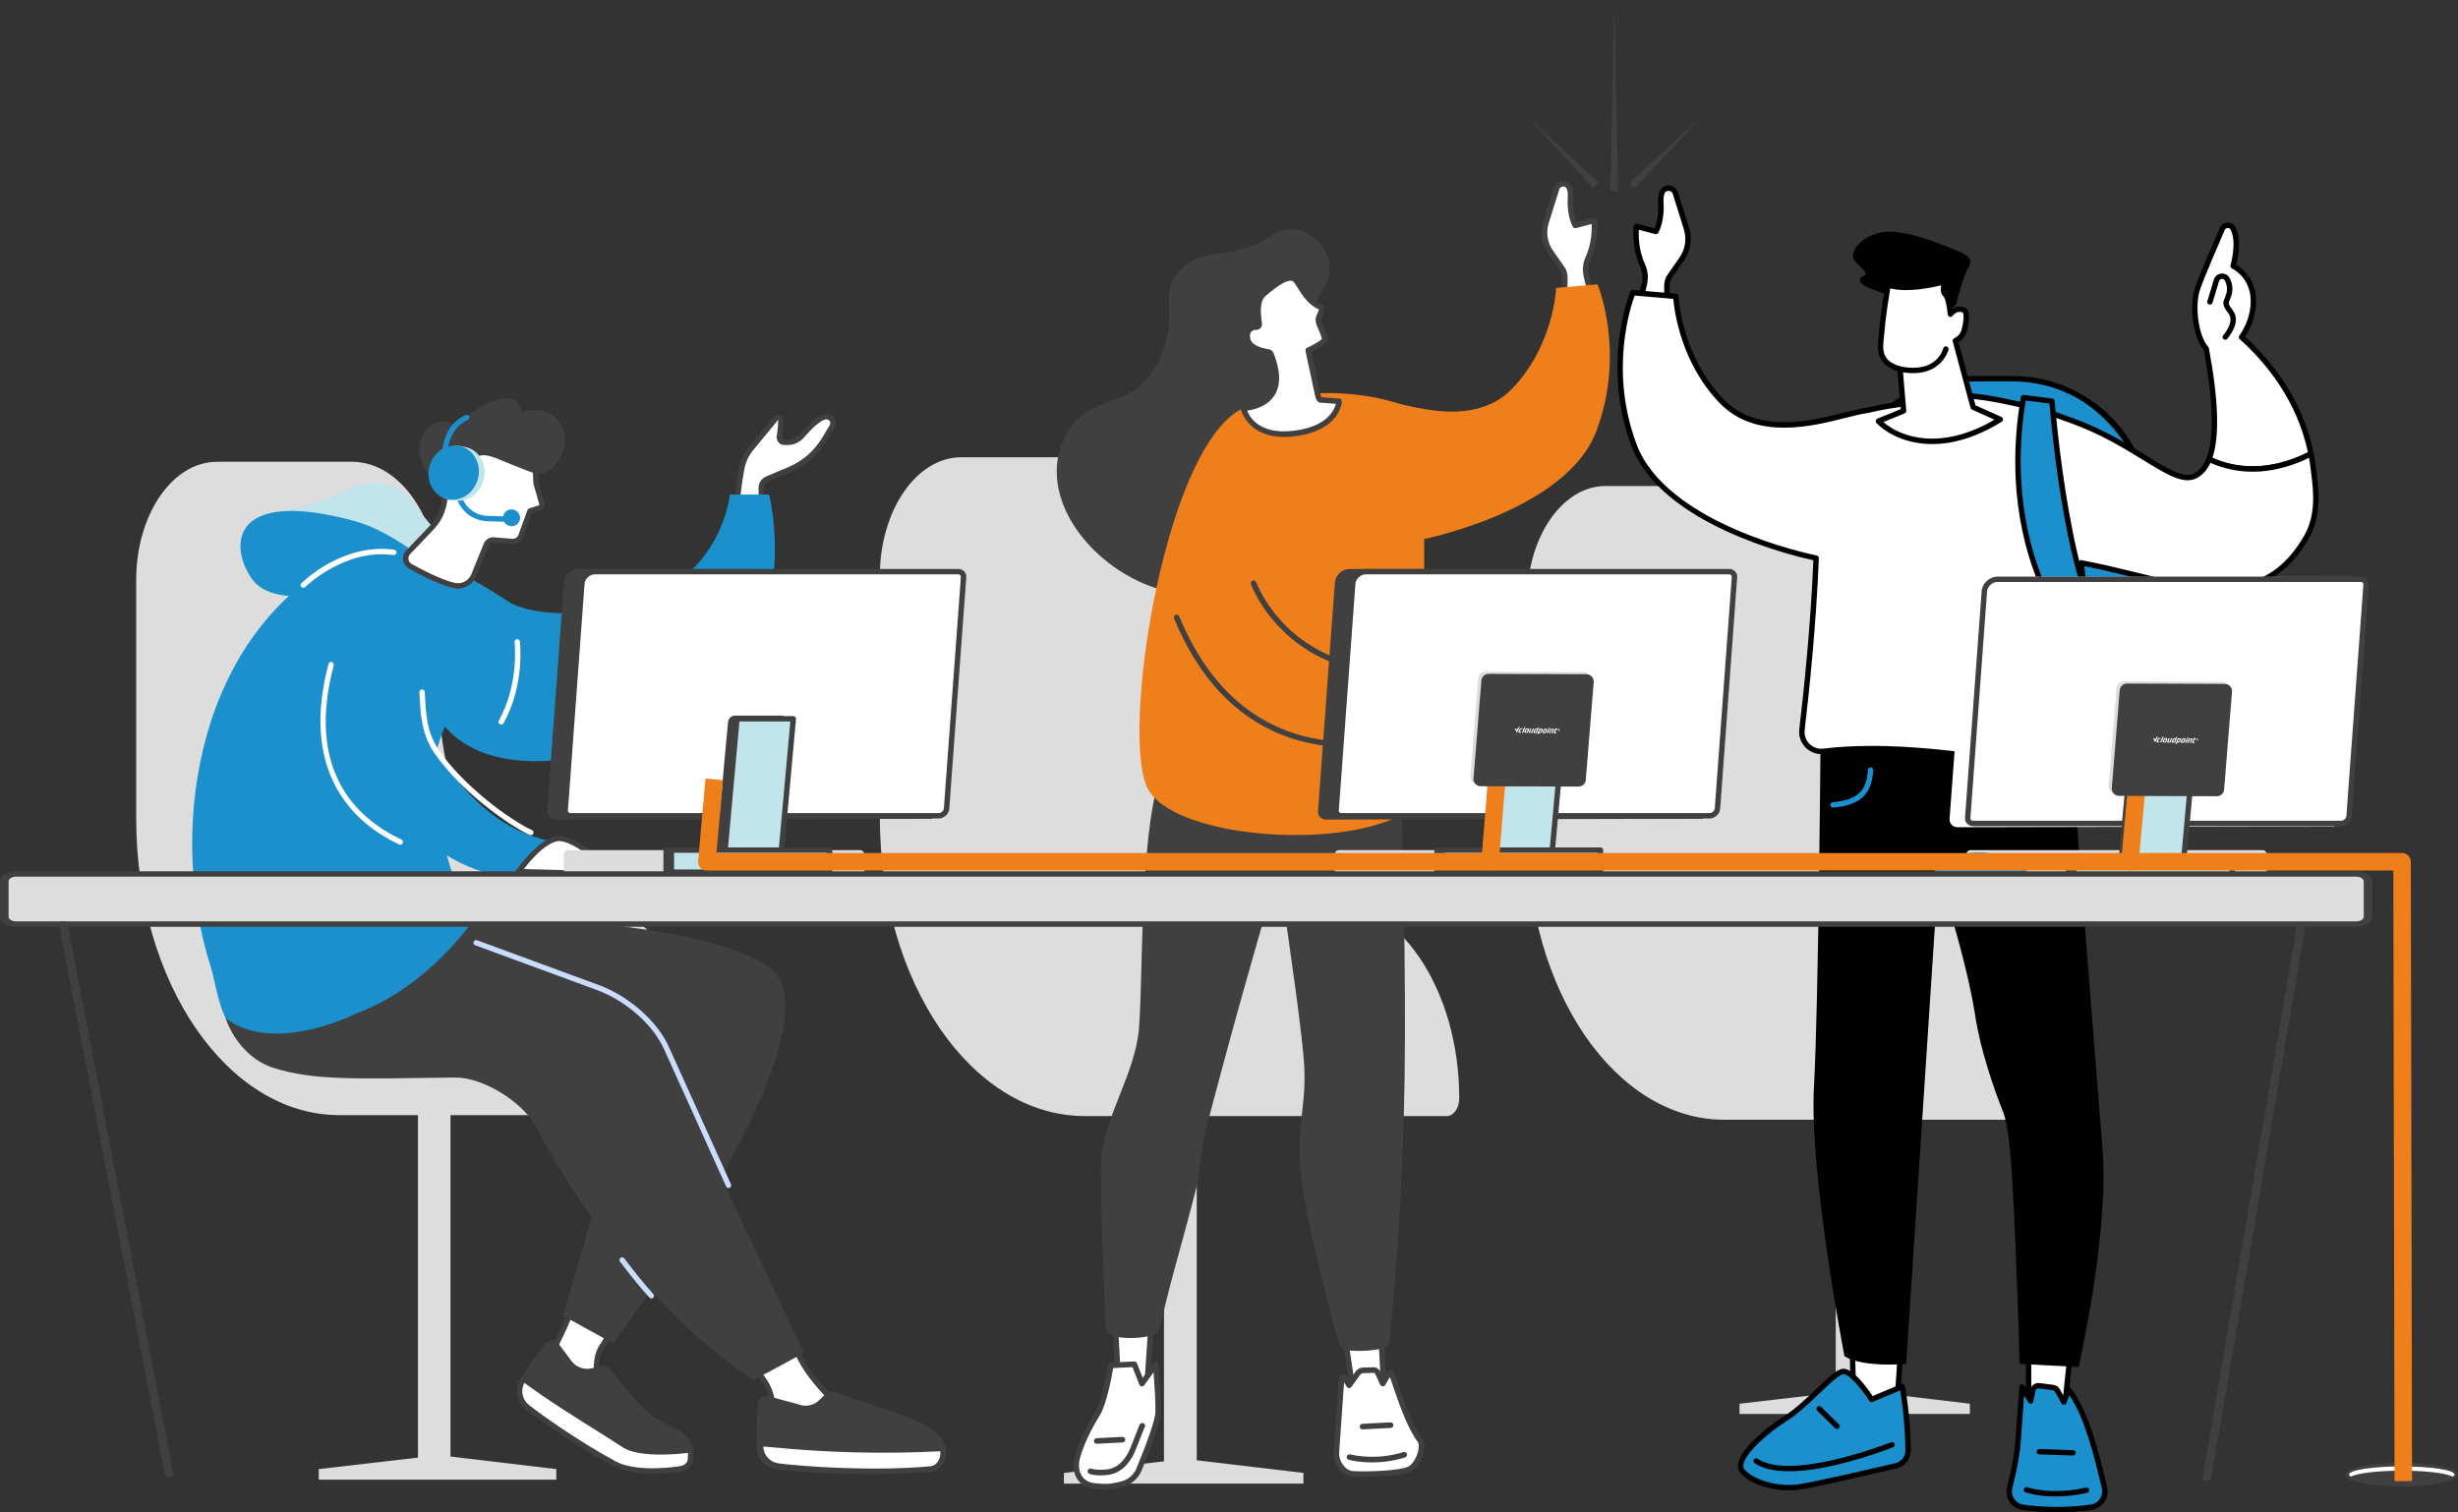 <?xml version="1.0" encoding="UTF-8"?>
<svg id="Capa_2" data-name="Capa 2" xmlns="http://www.w3.org/2000/svg" xmlns:xlink="http://www.w3.org/1999/xlink" viewBox="0 0 1522.16 936.63">
  <rect x="0" y="0" width="1522.16" height="936.63" fill="#333333" stroke="none"/>
  <defs>
    <style>
      .cls-1, .cls-2, .cls-3 {
        fill: none;
      }

      .cls-1, .cls-3 {
        stroke: #ef7f1b;
        stroke-linejoin: round;
        stroke-width: 10.85px;
      }

      .cls-4 {
        fill: #fff;
      }

      .cls-5 {
        fill: #caddff;
      }

      .cls-6 {
        fill: #ef7f1b;
      }

      .cls-7 {
        fill: #c2e4eb;
      }

      .cls-8 {
        clip-path: url(#clippath-1);
      }

      .cls-9 {
        fill: #404040;
      }

      .cls-10 {
        clip-path: url(#clippath-3);
      }

      .cls-3 {
        stroke-linecap: round;
      }

      .cls-11 {
        fill: #ddd;
      }

      .cls-12 {
        clip-path: url(#clippath-2);
      }

      .cls-13 {
        fill: #1b90cd;
      }

      .cls-14 {
        clip-path: url(#clippath);
      }
    </style>
    <clipPath id="clippath">
      <rect class="cls-2" x="1342.44" y="441.08" width="9.83" height="34.51" transform="translate(866.56 1797.85) rotate(-89.04)"/>
    </clipPath>
    <clipPath id="clippath-1">
      <rect class="cls-2" x="1342.44" y="441.08" width="9.83" height="34.51" transform="translate(866.56 1797.85) rotate(-89.04)"/>
    </clipPath>
    <clipPath id="clippath-2">
      <rect class="cls-2" x="947.16" y="435.1" width="9.83" height="34.51" transform="translate(483.86 1396.74) rotate(-89.04)"/>
    </clipPath>
    <clipPath id="clippath-3">
      <rect class="cls-2" x="947.16" y="435.1" width="9.83" height="34.51" transform="translate(483.86 1396.74) rotate(-89.04)"/>
    </clipPath>
  </defs>
  <g id="Capa_1-2" data-name="Capa 1">
    <g>
      <g>
        <g>
          <path class="cls-11" d="M1127.92,377.89v67.16c0,65.68,36.46,118.92,81.45,118.92s81.45,53.24,81.45,118.92c0,5.85-3.33,10.6-7.45,10.6h-215.59c-67.43,0-122.1-79.82-122.1-178.28v-143.3c0-39.16,21.74-70.91,48.56-70.91h81.03c29.08,0,52.66,34.42,52.66,76.88Z"/>
          <rect class="cls-11" x="1136.82" y="629.31" width="19.54" height="239.78" transform="translate(2293.19 1498.4) rotate(180)"/>
          <polygon class="cls-11" points="1219.89 869.37 1152.36 861.37 1146.17 861.37 1077.23 869.37 1077.23 875.72 1219.89 875.72 1219.89 869.37"/>
        </g>
        <g>
          <path class="cls-11" d="M734.31,363.12v69.82c0,68.28,37.91,123.63,84.67,123.63s84.67,55.35,84.67,123.63c0,6.08-3.47,11.02-7.74,11.02h-224.13c-70.1,0-126.93-82.98-126.93-185.34v-148.97c0-40.71,22.6-73.72,50.49-73.72h84.24c30.23,0,54.74,35.79,54.74,79.93Z"/>
          <rect class="cls-11" x="720.8" y="662.68" width="20.31" height="249.27"/>
          <polygon class="cls-11" points="807.16 912.24 736.95 903.92 730.52 903.92 658.85 912.24 658.85 918.84 807.16 918.84 807.16 912.24"/>
        </g>
        <g>
          <g>
            <g>
              <g>
                <polygon class="cls-4" points="855.08 822.52 857.08 862.22 837.94 862.02 832.24 823.67 855.08 822.52"/>
                <path class="cls-9" d="M857.08,863.95h-.02l-19.14-.2c-.85,0-1.57-.63-1.69-1.47l-5.7-38.35c-.07-.48.06-.97.37-1.35.31-.38.76-.61,1.25-.63l22.83-1.15c.95-.05,1.76.69,1.81,1.64l2,39.7c.02.48-.15.94-.48,1.28-.33.34-.78.53-1.25.53ZM839.43,860.31l15.83.17-1.82-36.15-19.21.97,5.2,35.01Z"/>
              </g>
              <g>
                <g>
                  <path class="cls-4" d="M837.63,912.84c7.81.44,29.27,0,35.24-2.96,5.26-2.62,9.43-13.87,6.51-17.85-7.32-9.95-12.82-27.58-17.52-41.34-.27-.78-1.33-.89-1.75-.18l-3.77,6.36-3.34-7.07c-.52-.78-1.39-1.27-2.32-1.31l-6.7.21c-1.54-.07-3.11,1.5-3.95,2.95l-4.52,6.27-2.93-4.79c-.49-.8-1.72-.5-1.79.44l-3.27,46.57c.21,7.44,5.57,12.43,10.11,12.68Z"/>
                  <path class="cls-9" d="M843.98,914.7c-2.63,0-4.87-.05-6.44-.14-5.48-.31-11.5-6.15-11.74-14.36,0-.06,0-.11,0-.17l3.27-46.57c.08-1.17.91-2.15,2.05-2.43,1.15-.28,2.32.21,2.94,1.21l1.57,2.57,2.95-4.1c1.06-1.78,3.11-3.79,5.4-3.73l6.64-.21s.08,0,.13,0c1.48.06,2.86.84,3.69,2.07.05.07.09.15.13.23l1.95,4.13,2.11-3.56c.54-.92,1.55-1.42,2.59-1.31,1.06.11,1.93.8,2.27,1.81.48,1.4.97,2.84,1.46,4.31,4.41,13.05,9.41,27.84,15.82,36.56,1.39,1.9,1.68,4.95.79,8.59-1.05,4.32-3.97,9.86-7.92,11.82-5.1,2.54-19.97,3.28-29.66,3.28ZM829.25,900.18c.23,6.74,5.15,10.74,8.48,10.93,8.88.5,29.16-.19,34.37-2.78,2.46-1.22,5.08-5.33,6.11-9.54.61-2.52.53-4.72-.22-5.73-6.73-9.16-11.82-24.22-16.31-37.5-.31-.92-.62-1.84-.93-2.73l-2.92,4.94c-.33.55-.94.88-1.57.85-.64-.03-1.21-.41-1.48-.99l-3.27-6.93c-.21-.26-.52-.43-.85-.46l-6.62.21s-.09,0-.13,0c-.53-.03-1.65.83-2.39,2.09-.03.05-.06.09-.09.14l-4.52,6.27c-.34.47-.87.74-1.47.72-.58-.02-1.11-.33-1.41-.82l-1.69-2.76-3.1,44.12ZM861.6,851.39h0s0,0,0,0Z"/>
                </g>
                <path class="cls-9" d="M849.72,905.72c-8.41,0-14.07-1.53-14.46-1.63-.92-.25-1.46-1.2-1.2-2.12s1.21-1.46,2.12-1.2c.15.04,15.39,4.12,32.93-1.46.91-.29,1.88.21,2.17,1.12.29.91-.21,1.88-1.12,2.17-7.56,2.4-14.65,3.13-20.44,3.13Z"/>
                <path class="cls-9" d="M843.76,885.25c-.91,0-1.68-.72-1.72-1.64-.05-.95.68-1.76,1.64-1.81l17.41-.88c.95-.04,1.76.69,1.81,1.64.05.95-.68,1.76-1.64,1.81l-17.41.88s-.06,0-.09,0Z"/>
              </g>
            </g>
            <g>
              <g>
                <polygon class="cls-4" points="713.67 808.59 710.45 856.74 692.53 857.02 690.15 809.77 713.67 808.59"/>
                <path class="cls-9" d="M692.53,858.75c-.92,0-1.68-.72-1.72-1.64l-2.38-47.25c-.05-.95.68-1.76,1.64-1.81l23.52-1.19c.48-.03.97.16,1.32.51.35.35.53.83.49,1.33l-3.23,48.15c-.06.9-.8,1.6-1.7,1.61l-17.91.28s-.02,0-.03,0ZM691.96,811.41l2.21,43.86,14.66-.23,2.99-44.63-19.86,1Z"/>
              </g>
              <g>
                <g>
                  <path class="cls-4" d="M715.72,845.06s1.78,21.19,1.5,29.78c-.2,6.15-7.65,25.05-11.88,35.31-1.74,4.22-5.62,7.6-9.58,8.72-7.47,2.11-11.13,2.2-18.15,1.42-9.45-1.06-12.79-9.49-10.44-17.84,2.17-7.71,5.99-16.26,12.48-26.87,4.7-7.69,8.23-29.94,8.23-29.94l14.57-.73,4.73,12,8.54-11.84Z"/>
                  <path class="cls-9" d="M684.25,922.46c-2.07,0-4.24-.17-6.83-.46-4.46-.5-8-2.52-10.23-5.84-2.54-3.77-3.15-8.94-1.68-14.18,2.34-8.33,6.37-17,12.67-27.3,4.47-7.31,7.97-29.09,8-29.31.13-.81.8-1.41,1.62-1.45l14.57-.73c.77-.04,1.42.4,1.69,1.09l3.57,9.06,6.69-9.28c.42-.59,1.17-.85,1.86-.65.7.19,1.2.8,1.26,1.52.07.87,1.78,21.39,1.5,29.98-.2,6.06-6.64,22.87-12.01,35.91-1.9,4.61-6.1,8.43-10.71,9.73-4.92,1.39-8.3,1.93-11.98,1.93ZM689.36,847.29c-.87,5.06-4.05,22.34-8.24,29.18-6.13,10.02-10.04,18.42-12.29,26.44-1.2,4.26-.76,8.39,1.22,11.32,1.66,2.46,4.34,3.96,7.75,4.34,6.81.76,10.29.67,17.49-1.36,3.57-1.01,6.97-4.11,8.46-7.72,7.33-17.79,11.61-30.44,11.75-34.7.19-5.93-.62-18.16-1.13-24.89l-5.78,8.02c-.37.51-.98.78-1.62.7-.63-.08-1.16-.49-1.39-1.08l-4.28-10.85-11.94.6Z"/>
                </g>
                <path class="cls-9" d="M681.5,913.76c-2.23,0-4.72-.22-6.81-.92-.9-.3-1.39-1.28-1.09-2.19.3-.9,1.27-1.39,2.19-1.09,3.33,1.12,8.54.73,10.54.37,3.47-.63,6.62-2.46,8.86-5.17,1.9-2.29,3.26-4.37,4.05-6.19,1.61-3.7,3.23-7.92,4.41-11,1.9-4.95,2.1-5.39,2.58-5.83.71-.64,1.8-.59,2.44.12.56.62.59,1.55.1,2.2-.27.52-1.09,2.67-1.89,4.75-1.2,3.11-2.83,7.37-4.47,11.14-.92,2.12-2.45,4.48-4.56,7.02-2.76,3.33-6.63,5.59-10.9,6.36-1,.18-3.08.43-5.45.43ZM708.55,884.31s0,0,0,0c0,0,0,0,0,0Z"/>
                <path class="cls-9" d="M679.16,894.15c-.91,0-1.68-.72-1.72-1.64-.05-.95.68-1.76,1.64-1.81l15.95-.8c.95-.05,1.76.69,1.81,1.64.05.95-.68,1.76-1.64,1.81l-15.95.8s-.06,0-.09,0Z"/>
              </g>
            </g>
            <path class="cls-9" d="M869.85,665.64c-.19,13.86-.55,27.24-.98,40.01-.32,8.85-.67,17.4-1.06,25.61-2.39,50.01-6.01,86.95-7.28,98.95-.27,2.55-2.17,4.63-4.67,5.09-.05.02-.1.02-.14.03-4.95.9-13.36,1.98-21.61.88-.05,0-.11-.02-.16-.02-2.33-.32-4.24-1.96-4.87-4.22-4.43-16.18-22.65-83.82-23.97-109.96-1.41-28.32,3.29-35.68,2.7-58.78-.43-17.3-9.32-78.47-13.75-108.13-.58-3.89-6.06-4.27-7.15-.48-8.05,27.49-25.14,86.91-40.87,147.79-.8,3.12-4.24,29.56-5.03,32.63-9.73,38.04-19.15,68.62-22.27,86.42-.51,2.88-2.73,5.17-5.59,5.78-.24.05-.5.11-.76.14-5.32,1.09-13.59,2.14-21.33.4-.37-.08-.76-.18-1.12-.27-3.04-.8-5.16-3.52-5.29-6.65-.82-19.37-3.74-91.42-2.7-103.6,2.2-26.1,21.14-52.66,23.39-80.38.19-2.38.35-5.04.5-7.98,1.08-21.35,1.17-56.46,3.41-88.82,1.04-15.23,2.57-29.86,4.88-42.15.24-1.3.5-2.6.75-3.9,2.07-10.3,4.64-20.82,7.33-30.81l.02-.02v-.02c8.02-29.77,17.11-54.79,17.11-54.79l6.35.79,10.97,1.35.93.11,108.11,13.38s.18,4.71.47,12.98c.14,4.47.32,9.98.53,16.35v.02c.43,13.65.96,31.26,1.45,51.05.88,34.39,1.7,75.4,1.88,113.78.08,16.53.03,32.59-.18,47.42Z"/>
          </g>
          <path class="cls-9" d="M819.63,280.46c.95,10.01,1.19,19.73.02,28.61-1.01,7.74-3.12,14.84-6.76,20.93-2.91,4.84-6.7,9.46-11.2,13.69-4.87,4.63-10.55,8.79-16.83,12.29-9.24,5.2-19.76,9-30.79,10.78-2.7.45-5.45.77-8.19.96-2.92.19-5.86.26-8.82.14-6.99-.24-14.02-1.37-20.95-3.52-2.65-.82-5.27-1.78-7.87-2.91-36.43-15.77-61.85-52.48-51.5-84.26h.02c.61-1.93,1.36-3.84,2.26-5.72,14.09-29.64,40.71-15.61,56.87-44.83,15.92-28.8,1.3-42.36,12.95-56.77,8.16-10.1,16.22-11.41,25.96-12.8,5.88-.84,12.37-1.7,19.85-4.55,4.34-1.65,9.03-3.98,14.14-7.34,8.63-5.7,22.22-3.87,29.96,7.34,1.27,1.83,2.38,3.9,3.29,6.25,3.26,8.43-.02,15.68-3.71,22.34-1.37,2.49-2.8,4.9-3.95,7.26-.76,1.53-1.4,3.04-1.85,4.53-1.9,6.38-2.22,14.17-1.67,22.84.02.29.03.59.06.88.14,2.15.35,4.35.58,6.6.71,6.47,1.75,13.33,2.86,20.35.05.24.08.5.13.75,1.03,6.39,2.1,12.93,3.07,19.47.84,5.57,1.56,11.16,2.09,16.66Z"/>
          <g>
            <path class="cls-4" d="M734.73,485.3c-.65,0-1.27-.37-1.56-.99-.41-.86-.03-1.89.83-2.3,24.73-11.63,31.02-36.82,31.08-37.07.22-.93,1.15-1.5,2.08-1.28.93.22,1.5,1.15,1.28,2.08-.26,1.1-6.69,27.03-32.97,39.39-.24.11-.49.16-.73.16Z"/>
            <g>
              <path class="cls-4" d="M963.86,116.99l-6.39,20.47c-2.1,6.34-1.05,13.31,2.84,18.75l7.16,10.28c1.19,1.7,1.51,3.76,1.55,5.84.09,4.65-.61,11.74-.61,11.74l17.07.28s-1.87-9-2.74-12.09c-1.1-3.96-1.13-8.28.59-12.01,5.48-11.86,3.88-23.76,3.88-23.76l-11.69,3.12s-3.62-6.16-2.94-16.9c.17-2.63-.11-4.63-.64-6.16-1.37-3.93-7.06-3.59-8.09.44Z"/>
              <path class="cls-9" d="M985.48,186.07s-.02,0-.03,0l-17.07-.28c-.48,0-.94-.22-1.26-.58-.32-.36-.48-.84-.43-1.32,0-.07.69-7.04.6-11.53-.04-2.17-.44-3.73-1.24-4.88l-7.16-10.28c-4.18-5.85-5.33-13.43-3.06-20.28l6.37-20.4c.68-2.56,2.91-4.35,5.57-4.46,2.62-.11,4.94,1.43,5.81,3.93.65,1.88.9,4.18.73,6.84-.48,7.49,1.22,12.6,2.14,14.76l10.32-2.75c.48-.13.99-.04,1.4.23.41.28.69.71.75,1.21.07.51,1.61,12.54-4.02,24.71-1.41,3.05-1.59,6.89-.49,10.82.87,3.11,2.69,11.83,2.76,12.2.11.51-.03,1.05-.36,1.45-.33.4-.82.63-1.33.63ZM970.3,182.37l13.05.21c-.61-2.84-1.68-7.78-2.26-9.86-1.31-4.71-1.07-9.4.69-13.19,3.91-8.46,4.06-17.06,3.88-20.83l-9.69,2.59c-.75.2-1.54-.12-1.93-.79-.16-.27-3.88-6.74-3.17-17.89.14-2.19-.04-4.04-.55-5.48-.54-1.56-1.97-1.62-2.4-1.61-.93.04-2.04.56-2.38,1.91,0,.03-.02.06-.02.09l-6.39,20.47c-1.93,5.83-.96,12.26,2.6,17.23l7.18,10.3c1.6,2.29,1.83,4.97,1.86,6.79.06,3.27-.25,7.62-.45,10.07ZM963.86,116.99h.01-.01Z"/>
            </g>
            <path class="cls-6" d="M850.14,246.32c14.91,1.65,59.84,21.51,86.04-5.39,26.19-26.9,27.49-62.64,27.49-62.64l25.63-2.21s17.64,41.93-.67,90.8c-18.68,49.88-108.69,67.42-108.69,67.42l-29.79-87.98Z"/>
            <path class="cls-6" d="M885.7,455.59c-.72,20.37-3.29,37.8-9.48,43.28-2.3,2.04-5.01,3.9-8.08,5.57-37.67,20.77-128.43,15.31-153.25-10.39-2.23-2.31-3.94-4.8-5.01-7.44-.88-2.15-1.62-4.75-2.22-7.76-4.63-23.07-1.17-69.49,8.43-114.5,3.08-14.41,6.8-28.69,11.07-42.01,10.92-33.98,25.56-61.69,42.84-69.59,4.13-1.9,8.9-3.53,14.14-4.88,6.15-1.59,12.93-2.78,20.05-3.53,3.32-.35,6.71-.61,10.15-.75.5-.02,1-.05,1.49-.05,7.69-.27,15.58-.03,23.31.8,9.08.96,17.96,2.73,26.07,5.38.02,0,.03,0,.06.02,5.99,1.96,11.58,4.42,16.53,7.39l.05,23.34.05,28.61.05,24.79.03,9.83.02,10.96c.02,5.88.18,11.77.5,17.65.18,3.2.39,6.39.66,9.59.58,6.89,1.27,16.18,1.82,26.54.27,5.03.5,10.31.67,15.71.13,4.26.22,8.58.27,12.88.05,6.3,0,12.56-.23,18.57Z"/>
          </g>
          <g>
            <g>
              <path class="cls-4" d="M734.05,385.07l37.88-13.46s32.35,55.75,118.27,47.15l17.77-32.59s.19,9.88-3.35,17.37c-3.55,7.49,2.5,13.97,2.5,13.97l17.22-8.27s3.59,27.9-9.99,34.03c-13.58,6.13-136.03,49.3-180.3-58.22Z"/>
              <path class="cls-9" d="M843.76,458.66c-16.27,0-33.39-2.32-49.43-8.69-28.1-11.16-48.92-32.77-61.88-64.24-.18-.44-.17-.93.02-1.36.19-.43.55-.77,1-.92l37.88-13.46c.78-.28,1.65.04,2.07.76.08.14,8.2,13.85,26.55,26.35,16.81,11.44,45.88,24.16,89.15,20.05l17.33-31.78c.38-.69,1.17-1.04,1.93-.85.76.19,1.3.86,1.32,1.64,0,.42.16,10.37-3.52,18.15-2.27,4.8.11,9.19,1.44,11.08l15.97-7.67c.5-.24,1.09-.23,1.57.04.49.26.82.75.89,1.3.15,1.19,3.58,29.24-11,35.83-10.74,4.85-39.38,13.8-71.3,13.8ZM736.35,386.09c12.63,29.66,32.56,50.07,59.26,60.67,54.41,21.61,117.42-4.76,118.03-5.04,10.07-4.55,9.69-23.14,9.21-29.83l-14.98,7.19c-.68.33-1.49.17-2.01-.38-.28-.3-6.81-7.43-2.8-15.89,1.3-2.74,2.07-5.86,2.53-8.65l-13.87,25.43c-.27.5-.78.83-1.34.89-44.9,4.49-75.09-8.75-92.51-20.65-15.92-10.88-24.23-22.4-26.67-26.13l-34.85,12.38Z"/>
            </g>
            <path class="cls-6" d="M728.66,382.36l47.65-21.16s22.29,63.29,108.22,54.69c0,0,13.99,30.11.41,36.24-13.58,6.13-112,37.74-156.28-69.78Z"/>
            <path class="cls-9" d="M836.58,462.9c-13.47,0-28.25-2.04-42.76-7.8-29.41-11.68-51.86-35.93-66.75-72.08-.36-.88.06-1.89.94-2.25.88-.36,1.89.06,2.25.94,14.52,35.25,36.33,58.87,64.83,70.19,44.61,17.72,88.7-1.13,89.14-1.32,1.92-.87,3.24-2.33,4.04-4.48,3.17-8.53-2.99-24.07-4.81-28.35-44.28,4.1-71.41-11.12-86.41-24.68-16.45-14.87-22.12-30.61-22.36-31.28-.32-.9.16-1.88,1.05-2.2.9-.32,1.88.15,2.2,1.05.06.16,5.68,15.7,21.55,29.98,14.62,13.16,41.21,27.94,84.87,23.57.73-.07,1.43.32,1.74.99.39.85,9.59,20.87,5.41,32.12-1.12,3.02-3.09,5.18-5.85,6.43-7.76,3.5-26.58,9.18-49.07,9.18Z"/>
          </g>
          <g>
            <path class="cls-4" d="M778,202.56c1.05.04,1.88-.83,1.76-1.88-.53-4.97-2.13-14.3,2.63-18.48,6.1-5.36,16.25-13.52,20.19-8.53,3.45,4.37,6.94,13.25,15.27,16.56.8.32.88,1.47.52,2.25l-1.74,4.42c-.4.88-.05,2.91.32,3.8,1.16,2.76,3.83,8.51,3.31,9.72-1.01,2.35-10.11,6.56-10.11,6.56l6.02,28.13c.23,1.07.94,2.84,1.99,2.57l11.11.83s-.69,15.24-24.32,19.45c-30.88,5.5-34.94-15.21-34.94-15.21,0,0,30.19-.48,17.04-33.4-.29-.72-.95-1.24-1.71-1.36-2.94-.45-11.06-2.04-12.6-7.27-1.64-5.55,1.68-8.32,5.26-8.16Z"/>
            <path class="cls-9" d="M795.23,270.61c-23.17,0-26.87-17.33-26.91-17.53-.1-.5.03-1.02.35-1.42.32-.4.8-.63,1.32-.64.11,0,11.18-.3,16.17-7.81,3.55-5.35,3.31-13.16-.7-23.22-.06-.15-.2-.26-.37-.29-4.49-.68-12.29-2.69-14-8.49-1.16-3.92-.11-6.39.96-7.77,1.38-1.76,3.56-2.71,6.02-2.61-.08-.4-.13-.86-.18-1.34-.66-5.64-1.66-14.17,3.36-18.59,8.68-7.64,14.44-10.87,18.61-10.49,1.66.15,3.06.91,4.07,2.18.92,1.17,1.83,2.61,2.78,4.13,2.69,4.29,6.05,9.62,11.76,11.89.71.28,1.27.85,1.57,1.59.36.9.32,2.04-.11,2.99l-1.71,4.34c-.14.43.02,1.81.31,2.5.18.42.39.91.62,1.45,2.52,5.85,3.31,8.18,2.69,9.63-1.01,2.34-6.43,5.26-9.72,6.85l5.73,26.79c.11.5.3.96.45,1.22l11.09.82c.93.07,1.64.87,1.6,1.8-.03.68-1.04,16.68-25.74,21.08-3.69.66-7.03.95-10.03.95ZM772.29,254.29c1.84,4.7,8.8,16.16,32.36,11.97,17.53-3.12,21.65-12.35,22.61-16.17l-9.02-.67c-.58.06-1.16-.07-1.68-.39-1.41-.88-1.95-2.95-2.08-3.56l-6.02-28.13c-.17-.79.23-1.59.96-1.93,4.25-1.97,8.39-4.48,9.17-5.55-.11-1.25-1.85-5.26-2.6-7.02-.24-.55-.45-1.05-.63-1.48-.4-.96-1.03-3.59-.3-5.19l1.71-4.34c.03-.06.05-.12.06-.17-6.52-2.75-10.12-8.48-13.03-13.1-.91-1.44-1.76-2.81-2.57-3.83-.42-.54-.95-.82-1.67-.88-3.02-.27-8.43,2.97-16.02,9.64-3.66,3.22-2.76,10.97-2.21,15.6.06.5.11.97.16,1.4.11,1-.22,1.99-.9,2.72-.68.73-1.63,1.12-2.65,1.08-1.32-.06-2.47.41-3.15,1.29-.83,1.06-.96,2.67-.37,4.66,1.25,4.23,8.89,5.7,11.2,6.05,1.37.21,2.54,1.14,3.06,2.42,4.47,11.18,4.59,20.07.36,26.43-4.54,6.82-12.75,8.66-16.72,9.15Z"/>
          </g>
        </g>
        <g>
          <g>
            <rect class="cls-13" x="1137.98" y="234.54" width="192.67" height="235.11" rx="84.31" ry="84.31"/>
            <path d="M1246.35,471.33h-24.06c-47.41,0-85.98-38.57-85.98-85.98v-66.5c0-47.41,38.57-85.98,85.98-85.98h24.06c47.41,0,85.98,38.57,85.98,85.98v66.5c0,47.41-38.57,85.98-85.98,85.98ZM1222.29,236.22c-45.56,0-82.63,37.07-82.63,82.63v66.5c0,45.56,37.07,82.63,82.63,82.63h24.06c45.56,0,82.63-37.07,82.63-82.63v-66.5c0-45.56-37.07-82.63-82.63-82.63h-24.06Z"/>
          </g>
          <g>
            <g>
              <g>
                <polygon class="cls-4" points="1281.84 840.37 1278.4 873.4 1256.22 876.02 1256.22 836.86 1281.84 840.37"/>
                <path d="M1256.23,877.69c-.41,0-.8-.15-1.11-.42-.36-.32-.56-.77-.56-1.25v-39.16c0-.48.21-.94.57-1.26.36-.32.85-.46,1.33-.4l25.62,3.52c.89.12,1.53.93,1.44,1.83l-3.44,33.03c-.08.78-.69,1.4-1.47,1.49l-22.17,2.62c-.07,0-.13.01-.2.01ZM1257.9,838.78v35.36l18.98-2.24,3.13-30.09-22.11-3.03Z"/>
              </g>
              <g>
                <g>
                  <path class="cls-13" d="M1252.73,933.51c9.24,1.31,24.4,2.46,42.2-.02,5.82-.81,9.68-6.51,8.28-12.25-3.92-16.03-10.67-46.45-22.25-60.55l-2.88,7.64-3.97-7.2c-.54-.99-1.52-1.65-2.63-1.79l-8.7-1.11c-1.82-.23-3.51.98-3.89,2.79l-1.39,6.63-5.31-8.7-2.36,32.48c-.51,6.96-1.55,13.87-3.12,20.66l-2.37,10.24c-.71,5.42,3.03,10.42,8.4,11.18Z"/>
                  <path d="M1273.7,936.63c-8.5,0-15.75-.69-21.2-1.46h0c-6.24-.88-10.65-6.74-9.82-13.05,0-.05.02-.11.03-.16l2.37-10.24c1.55-6.69,2.59-13.55,3.08-20.4l2.36-32.48c.05-.73.57-1.33,1.27-1.5.71-.17,1.44.13,1.82.75l3.11,5.09.52-2.5c.55-2.64,3.06-4.44,5.74-4.1l8.7,1.11c1.63.21,3.09,1.2,3.89,2.64l2.22,4.02,1.6-4.25c.21-.56.7-.96,1.29-1.06.6-.1,1.19.13,1.57.59,11.04,13.43,17.74,41.17,21.74,57.75l.84,3.47c.78,3.2.17,6.6-1.68,9.33-1.84,2.71-4.75,4.53-7.99,4.98-7.73,1.08-14.96,1.48-21.47,1.48ZM1252.97,931.86c9.41,1.33,24.29,2.41,41.73-.02,2.3-.32,4.37-1.61,5.68-3.54,1.32-1.94,1.76-4.37,1.2-6.65l-.84-3.48c-3.71-15.35-9.77-40.46-19.29-54.05l-1.81,4.81c-.23.61-.8,1.03-1.45,1.08-.65.05-1.27-.29-1.59-.86l-3.97-7.2c-.29-.52-.8-.87-1.38-.94l-8.7-1.11c-.97-.12-1.84.51-2.04,1.47l-1.38,6.63c-.14.67-.68,1.19-1.35,1.31-.69.12-1.36-.19-1.71-.78l-2.59-4.24-1.98,27.27c-.51,7.02-1.57,14.06-3.16,20.92l-2.35,10.16c-.54,4.47,2.57,8.6,6.99,9.23Z"/>
                </g>
                <path d="M1273.01,926.82c-11.34,0-18.24-2.43-18.66-2.58-.87-.31-1.32-1.27-1-2.14.31-.87,1.27-1.32,2.14-1,.17.06,14.73,5.13,36.22.2.91-.21,1.8.36,2.01,1.26.21.9-.36,1.8-1.26,2-7.37,1.69-13.94,2.27-19.45,2.27Z"/>
                <path d="M1283.71,901.45s-.04,0-.06,0l-20.78-.69c-.92-.03-1.65-.8-1.62-1.73.03-.92.83-1.63,1.73-1.62l20.78.69c.92.03,1.65.8,1.62,1.73-.03.9-.77,1.62-1.67,1.62Z"/>
              </g>
            </g>
            <g>
              <g>
                <polygon class="cls-4" points="1177.98 822.79 1174.66 870.99 1147.98 870.99 1146.73 822.79 1177.98 822.79"/>
                <path d="M1174.66,872.66h-26.68c-.91,0-1.65-.72-1.67-1.63l-1.24-48.2c-.01-.45.16-.89.47-1.21.31-.32.75-.51,1.2-.51h31.25c.46,0,.91.19,1.22.53.32.34.48.79.45,1.26l-3.32,48.2c-.06.88-.79,1.56-1.67,1.56ZM1149.61,869.31h23.49l3.09-44.85h-27.74l1.15,44.85Z"/>
              </g>
              <g>
                <g>
                  <path class="cls-13" d="M1181.63,898.19c.07,4.56-3.03,8.56-7.44,9.6-15.34,3.6-49.89,11.6-59.75,13.08-12.79,1.92-28.52-2.03-35.27-9.56-6.76-7.54,15.14-25.53,25.53-32.07,15.44-9.72,30.27-28.95,36.48-29.81,6.22-.86,17.83,17.3,17.83,17.3l18.97-8.03s3.31,16.37,3.65,39.5Z"/>
                  <path d="M1107.77,923.02c-11.85,0-24.06-4.16-29.84-10.6-1.37-1.52-1.92-3.5-1.61-5.72,1.34-9.58,19.1-23.6,27.49-28.89,7.56-4.76,14.9-11.78,21.39-17.98,7.03-6.72,12.11-11.57,15.76-12.08,6.32-.88,15.52,12.09,18.69,16.87l17.69-7.48c.46-.2.99-.17,1.43.06.44.23.76.66.86,1.15.03.17,3.34,16.79,3.68,39.81.08,5.31-3.59,10.05-8.73,11.25-14.68,3.44-49.91,11.61-59.88,13.1-2.26.34-4.58.5-6.92.5ZM1141.68,851.06c-.09,0-.18,0-.27.02-2.58.36-8.08,5.62-13.91,11.18-6.6,6.3-14.07,13.45-21.91,18.39-10.23,6.45-24.95,19.25-25.96,26.52-.18,1.27.08,2.23.79,3.02,6.14,6.85,21.3,10.9,33.78,9.03,9.86-1.48,44.98-9.62,59.62-13.05,3.62-.85,6.2-4.19,6.15-7.94h0c-.27-18.07-2.38-32.12-3.25-37.17l-17.05,7.21c-.75.32-1.62.05-2.06-.64-4.47-6.99-12.25-16.56-15.92-16.56Z"/>
                </g>
                <path d="M1107.94,911.2c-8.4,0-15.91-1.38-21.34-4.94-.77-.51-.99-1.54-.48-2.32.51-.77,1.55-.99,2.32-.48,19.67,12.9,72.28-6.26,82.63-10.23.86-.33,1.83.1,2.16.96.33.86-.1,1.83-.96,2.16-10.96,4.21-41.02,14.85-64.32,14.85Z"/>
                <path d="M1137.59,884.99c-.42,0-.85-.16-1.17-.48l-11.05-10.83c-.66-.65-.67-1.71-.02-2.37.65-.66,1.71-.67,2.37-.02l11.05,10.83c.66.65.67,1.71.02,2.37-.33.33-.76.5-1.19.5Z"/>
              </g>
            </g>
            <g>
              <path d="M1282.7,464.9s14.98,194.36,19.3,246.37c4.33,52.01-14.79,135.37-14.79,135.37l-36.52-1.93s-2.04-73.54-4.53-112.89c-.64-10.1-1.97-33.77-5.69-43.17-5.56-14.06-14.02-37.88-17.36-59.97-5.16-34.13-22.72-88.04-22.72-88.04,0,0-18.61,282.92-19.98,304.06,0,0-26.63,2.54-38.21-4.79,0,0-21.84-113.05-18.89-166.43,2.95-53.38,4.08-213.64,4.08-213.64l155.3,5.07Z"/>
              <path class="cls-13" d="M1270.87,508.39c-3.68,0-7.15-.91-10.26-2.73-5.72-3.34-9.89-9.58-11.74-17.56-.21-.9.35-1.8,1.25-2.01.91-.21,1.8.35,2.01,1.25,1.64,7.08,5.25,12.56,10.17,15.43,4.22,2.47,9.32,2.93,14.72,1.34.88-.26,1.82.25,2.08,1.13.26.89-.25,1.82-1.13,2.08-2.42.71-4.8,1.07-7.09,1.07Z"/>
              <path class="cls-13" d="M1135.13,500.18c-.86,0-1.59-.66-1.67-1.54-.08-.92.61-1.73,1.53-1.8,17.06-1.41,20.97-8.71,21.74-20.03.06-.92.9-1.61,1.78-1.56.92.06,1.62.86,1.56,1.78-1.02,15.06-8.21,21.76-24.8,23.13-.05,0-.09,0-.14,0Z"/>
            </g>
          </g>
          <g>
            <g>
              <g>
                <path class="cls-4" d="M1366.24,215.9c-6.53-7.04-9-26.61-5.39-37.09,2.79-8.1,11.42-28.09,15.34-37.07,1.25-2.86,5.26-2.98,6.68-.2,4.4,8.62.02,23.16.02,23.16,17.53,9.85,14.25,31.76,5.2,44.08,13.85,12.46,36.01,36.88,43.02,72.23-13.03,6.84-37.57,15.63-63.13,3.36,4.29-10.91,5.24-31.22-1.74-68.47Z"/>
                <path d="M1394.91,292.16c-8.72,0-18.12-1.71-27.65-6.28-.79-.38-1.15-1.3-.83-2.12,4.85-12.32,4.26-34.89-1.74-67.09-7.1-8.19-8.96-28.09-5.41-38.4,2.73-7.91,10.81-26.7,15.39-37.2.84-1.92,2.66-3.15,4.75-3.22,2.09-.06,3.99,1.06,4.95,2.93,3.92,7.68,1.46,19.28.48,23.13,6.13,3.81,10.14,9.45,11.64,16.4,1.92,8.89-.5,19.81-6.17,28.23,15.95,14.61,35.82,38.72,42.45,72.15.14.73-.21,1.46-.86,1.81-8.18,4.29-21.52,9.67-36.99,9.67ZM1370.08,283.5c23.89,10.76,46.82,2.84,59.14-3.4-6.85-32.65-26.7-56.1-42.25-70.08-.64-.58-.74-1.54-.23-2.23,5.75-7.83,8.29-18.34,6.47-26.78-1.4-6.49-5.15-11.49-11.14-14.86-.68-.38-1.01-1.19-.78-1.94.04-.14,4.14-14,.09-21.91-.37-.72-1.05-1.13-1.87-1.1-.8.02-1.47.48-1.79,1.21-3.67,8.41-12.51,28.85-15.3,36.95-3.52,10.21-.84,29.08,5.03,35.41.21.23.36.52.42.83,5.97,31.85,6.71,54.67,2.2,67.91Z"/>
              </g>
              <path d="M1378.03,210.42c-.4,0-.8-.14-1.12-.43-.69-.62-.74-1.67-.13-2.36.07-.08,7.16-8.08,3.43-13.15-3.86-5.24-3.92-6.46-2.52-9.81.27-.65.58-1.39.89-2.35.91-2.78.67-5.63-.7-8.48-.51-1.07-1.55-1.12-1.84-1.11-.31,0-1.33.12-1.81,1.2l-4.09,13.56c-.27.88-1.2,1.38-2.09,1.12-.88-.27-1.39-1.2-1.12-2.08l4.12-13.65c.02-.05.03-.1.06-.15.82-1.99,2.67-3.27,4.83-3.33,2.12-.06,4.03,1.09,4.95,3,1.76,3.65,2.05,7.35.86,10.97-.36,1.09-.71,1.93-.99,2.6-.9,2.15-.97,2.32,2.13,6.53,5.34,7.26-3.27,16.96-3.64,17.37-.33.37-.79.55-1.24.55Z"/>
            </g>
            <g>
              <path class="cls-4" d="M1037.61,119.87l6.64,21.27c2.19,6.59,1.09,13.83-2.95,19.48l-7.44,10.68c-1.23,1.77-1.57,3.91-1.61,6.07-.09,4.83.63,12.19.63,12.19l-17.74.29s1.95-9.35,2.84-12.56c1.15-4.11,1.18-8.6-.61-12.47-5.7-12.32-4.03-24.68-4.03-24.68l12.15,3.24s3.76-6.4,3.05-17.56c-.17-2.73.11-4.81.67-6.4,1.42-4.08,7.34-3.73,8.41.46Z"/>
              <path d="M1015.14,191.53c-.5,0-.97-.22-1.29-.61-.32-.39-.45-.91-.35-1.41.08-.38,1.97-9.44,2.87-12.67,1.14-4.1.96-8.12-.52-11.32-5.84-12.62-4.24-25.08-4.17-25.61.06-.48.33-.9.73-1.17.4-.27.9-.35,1.36-.22l10.81,2.89c.95-2.22,2.78-7.62,2.28-15.48-.17-2.74.08-5.11.75-7.05.88-2.54,3.22-4.11,5.92-4,2.76.12,4.98,1.9,5.68,4.54l6.63,21.23c2.34,7.05,1.15,14.89-3.19,20.95l-7.43,10.67c-.85,1.22-1.27,2.86-1.31,5.14-.09,4.67.62,11.93.63,12,.05.47-.11.93-.42,1.28-.31.35-.75.55-1.22.56l-17.74.29s-.02,0-.03,0ZM1014.84,142.27c-.19,3.85-.09,12.92,4.04,21.85,1.81,3.92,2.06,8.76.71,13.63-.62,2.21-1.76,7.48-2.38,10.41l13.84-.23c-.21-2.52-.54-7.14-.48-10.58.03-1.87.27-4.63,1.91-6.99l7.44-10.68c3.73-5.21,4.75-11.93,2.73-18l-6.65-21.3s-.02-.06-.02-.08c-.38-1.47-1.58-2.03-2.59-2.08-.46-.02-2.02.05-2.62,1.75-.53,1.52-.72,3.45-.58,5.74.73,11.55-3.11,18.24-3.28,18.52-.38.65-1.14.96-1.87.77l-10.21-2.73Z"/>
            </g>
            <g>
              <path class="cls-4" d="M1432.62,290.66c-.37-3.3-.88-6.52-1.5-9.65-13.03,6.84-37.57,15.63-63.13,3.36-2.06,5.24-4.89,8.33-7.99,10.06-13.5,7.58-34.92-18.68-77.02-33.94-18.17-6.59-23.13-8.02-35.91-10.81-10.43-2.27-25.01-5.46-46.09-5.22l2.96,4c-18.25.04-34.79,2.64-48.18,5.81h0c-15.49,1.7-62.18,22.34-89.4-5.61-27.22-27.95-28.56-65.09-28.56-65.09l-26.63-2.3s-18.32,43.57.69,94.34c19.04,50.84,109.38,69.34,112.82,70.03-1.59,41.21-6.12,83.82-8.78,106.26-.92,7.76,5.66,14.33,13.41,13.37,54.36-6.73,130.72,8.97,157.75,15.18,5.49,1.26,10.83-2.71,11.15-8.34,1.55-27.41-3.72-78.7-9.45-123.52,56.55,10.36,108.59,37.5,139.45-15.74,8.77-15.14,5.46-32.63,4.39-42.19Z"/>
              <path d="M1289.12,482.35c-.81,0-1.62-.09-2.43-.28-29.45-6.76-103.72-21.77-157.17-15.15-4.2.52-8.33-.89-11.33-3.88-3.01-2.99-4.45-7.13-3.95-11.35,2.56-21.64,7.07-63.82,8.71-104.71-12.24-2.64-94.4-22.04-112.66-70.79-19.03-50.81-.86-95.14-.67-95.58.28-.67.96-1.08,1.69-1.02l26.63,2.3c.84.07,1.5.76,1.53,1.61.01.37,1.66,36.85,28.09,63.98,21.06,21.63,54.86,13.05,75.05,7.93,5.22-1.32,9.73-2.47,12.96-2.83,0,0,0,0,0,0,15.09-3.56,30.23-5.5,45.06-5.78l-1.01-1.36c-.37-.5-.43-1.18-.15-1.74.28-.56.85-.92,1.48-.93,21.2-.24,35.74,2.93,46.36,5.24,13.33,2.9,18.4,4.43,36.23,10.89,19.14,6.94,33.92,16.06,45.8,23.38,14.02,8.65,23.28,14.36,29.83,10.68,3.09-1.73,5.53-4.83,7.25-9.22.17-.43.51-.77.95-.94.43-.17.91-.15,1.34.05,25.12,12.06,49.4,3.09,61.63-3.33.47-.25,1.02-.26,1.5-.03.48.23.82.67.92,1.18.65,3.29,1.16,6.58,1.52,9.79.1.92.23,1.92.36,2.98,1.21,9.75,3.23,26.07-4.97,40.23-25.56,44.1-66.26,34.18-109.34,23.67-9.63-2.35-19.57-4.77-29.61-6.7,7.36,58.08,10.45,98.96,9.17,121.54-.18,3.16-1.74,6.07-4.28,7.98-1.9,1.42-4.17,2.17-6.49,2.17ZM1158.93,461.94c48.88,0,104.06,11.26,128.52,16.88,2.14.49,4.39.02,6.16-1.31,1.75-1.32,2.83-3.32,2.95-5.49,1.27-22.35-2-64.96-9.44-123.21-.07-.53.12-1.06.51-1.43.39-.37.93-.53,1.45-.43,10.91,2,21.66,4.62,32.05,7.16,43.65,10.65,81.34,19.85,105.65-22.09,7.64-13.18,5.78-28.2,4.54-38.14-.13-1.08-.26-2.09-.36-3.03-.27-2.41-.63-4.87-1.07-7.33-13.04,6.43-36.49,14.09-61.04,3.1-1.97,4.27-4.67,7.39-8.03,9.28-8.27,4.65-18.74-1.81-33.23-10.74-11.75-7.25-26.37-16.26-45.18-23.08-17.65-6.4-22.66-7.91-35.7-10.74-10-2.18-23.37-5.09-42.42-5.2l.99,1.34c.37.51.43,1.18.15,1.75-.28.56-.86.92-1.49.92-15.69.03-31.77,1.97-47.8,5.77-.14.03-.27.04-.41.04-3,.36-7.31,1.46-12.3,2.72-20.89,5.3-55.86,14.18-78.27-8.84-24.27-24.92-28.32-57.44-28.93-64.71l-23.95-2.07c-2.63,7.12-15.73,46.91,1.15,91.98,18.68,49.86,107.8,68.22,111.58,68.98.81.16,1.38.88,1.34,1.71-1.6,41.45-6.19,84.45-8.79,106.39-.38,3.19.71,6.32,2.99,8.59,2.27,2.25,5.39,3.32,8.56,2.93,9.42-1.17,19.48-1.67,29.81-1.67Z"/>
            </g>
          </g>
          <g>
            <path d="M1211.43,188.07s4.78-18.07,7.05-21.54c2.27-3.47,3.86-6.97-5.66-10.89-9.51-3.92-34.43-14.5-47.83-11.71-13.4,2.8-21.1,13.17-15.74,18.46,5.36,5.29,7.77,7.48,4.67,8.52-3.1,1.04-4.15,4.94,5.93,8.36,10.07,3.41,46.09,19.78,51.59,8.8Z"/>
            <g>
              <path class="cls-4" d="M1178.81,254.49l-2.18-25.91c-15.53-4.25-11.83-15.22-11.3-23.5.57-8.9,3.88-28.65,3.88-28.65,12.95,4.48,35.24-2.12,35.24-2.12,0,0-2.21,5.84.17,8.03,2.38,2.18,3.19,12.24,3.19,12.24,0,0,3.29-4.63,8.21-2.59,2.77,1.15,1.39,8.71.18,13.05-1.21,4.33-5.35,5.97-5.35,5.97l11.04,41.2,16.81,7.53c-39.27,24.37-66.59,10.25-75.47,1.08l15.57-6.33Z"/>
              <path d="M1196.52,275c-16.41,0-28.36-6.71-34.47-13.02-.39-.4-.55-.96-.43-1.51.11-.54.49-1,1.01-1.2l14.43-5.86-1.98-23.54c-13.64-4.26-12.53-14.2-11.72-21.5.13-1.19.26-2.31.33-3.38.57-8.89,3.77-28.01,3.9-28.81.08-.49.37-.91.8-1.16.42-.25.94-.3,1.4-.14,12.28,4.25,34-2.08,34.22-2.14.61-.18,1.27,0,1.7.47.43.47.56,1.14.34,1.73-.75,2.01-1.27,5.28-.26,6.2,1.9,1.74,2.89,6.53,3.37,10.03,1.92-1.21,4.55-1.93,7.54-.69,4.17,1.73,2.51,10.17,1.15,15.04-.96,3.44-3.44,5.43-5,6.38l10.49,39.14,16.08,7.2c.56.25.94.8.99,1.41.04.62-.26,1.21-.79,1.53-16.41,10.19-30.96,13.85-43.08,13.85ZM1166.28,261.38c10.83,9.42,35.45,18.03,68.83-1.44l-13.88-6.22c-.46-.21-.8-.61-.93-1.09l-11.04-41.2c-.22-.82.21-1.68,1-1.99.03-.01,3.39-1.42,4.36-4.86,1.87-6.69,1.51-10.75.79-11.05-3.6-1.5-6.1,1.87-6.21,2.02-.41.57-1.14.82-1.81.63-.67-.19-1.16-.77-1.22-1.47-.37-4.52-1.48-10.07-2.66-11.14-1.87-1.72-1.82-4.66-1.41-6.89-6.16,1.54-20.94,4.63-31.53,1.9-.83,5.13-3.1,19.49-3.56,26.61-.07,1.15-.2,2.31-.34,3.54-.85,7.68-1.66,14.94,10.41,18.24.68.19,1.17.77,1.23,1.47l2.18,25.91c.06.73-.36,1.41-1.04,1.69l-13.16,5.35Z"/>
            </g>
            <path d="M1184.69,231.11c-2.51,0-5.29-.27-8.38-.89-.91-.18-1.49-1.06-1.31-1.97.18-.91,1.07-1.49,1.97-1.31,22.4,4.51,26.27-10.54,26.42-11.18.21-.9,1.11-1.45,2.02-1.24.9.22,1.45,1.12,1.24,2.02-.04.17-3.73,14.58-21.95,14.58Z"/>
          </g>
          <g>
            <path class="cls-13" d="M1270.71,248.44s10.47,133.7,39.49,148.51l-11.7,15.88s-64.18-55.08-45.44-166.62l17.65,2.22Z"/>
            <path d="M1298.5,414.51c-.4,0-.78-.14-1.09-.4-.67-.57-16.46-14.31-30.16-42.01-12.61-25.5-25.6-68.09-15.84-126.15.15-.88.98-1.49,1.86-1.38l17.65,2.22c.79.1,1.4.74,1.46,1.53.1,1.33,10.73,132.93,38.58,147.15.44.22.75.63.87,1.11.11.48,0,.98-.28,1.38l-11.7,15.88c-.28.37-.7.62-1.16.67-.06,0-.13.01-.19.01ZM1254.45,248.08c-9.11,56.37,3.52,97.7,15.8,122.53,11.14,22.52,23.92,35.81,28.01,39.72l9.5-12.89c-27-18.17-37.38-132.87-38.6-147.52l-14.71-1.85Z"/>
          </g>
        </g>
        <g>
          <g>
            <path class="cls-11" d="M272.24,365.25v69.24c0,67.72,37.6,122.62,83.98,122.62s83.98,54.9,83.98,122.62c0,6.03-3.44,10.93-7.68,10.93h-222.29c-69.53,0-125.89-82.3-125.89-183.82v-147.75c0-40.38,22.42-73.11,50.07-73.11h83.54c29.98,0,54.29,35.49,54.29,79.27Z"/>
            <rect class="cls-11" x="258.84" y="662.35" width="20.14" height="247.23"/>
            <polygon class="cls-11" points="344.49 909.86 274.86 901.61 268.48 901.61 197.4 909.86 197.4 916.41 344.49 916.41 344.49 909.86"/>
          </g>
          <g>
            <g>
              <g>
                <g>
                  <path class="cls-4" d="M456.09,836.27l14.01,14.79c5.33,5.63,8.34,13.08,8.43,20.85l.12,11.18,41.19-11.34c-8.99-9.61-18.06-18.5-24.14-30.17l-12.74-24.44-26.86,19.14Z"/>
                  <path class="cls-9" d="M478.64,884.74c-.36,0-.71-.11-1-.33-.41-.31-.66-.79-.66-1.31l-.12-11.18c-.08-7.37-2.91-14.38-7.97-19.72l-14.01-14.79c-.33-.35-.49-.82-.45-1.3.05-.48.3-.91.69-1.19l26.86-19.14c.39-.28.88-.37,1.35-.26.47.11.86.42,1.08.85l12.74,24.45c5.24,10.06,12.71,17.97,20.62,26.34,1.09,1.15,2.18,2.3,3.26,3.47.4.42.54,1.02.38,1.58-.16.56-.6.99-1.16,1.15l-41.19,11.34c-.15.04-.29.06-.44.06ZM458.6,836.51l12.69,13.4c5.64,5.96,8.79,13.76,8.88,21.97l.1,9.03,36.46-10.04c-.46-.49-.92-.97-1.37-1.45-8.07-8.54-15.69-16.61-21.15-27.08l-11.86-22.76-23.75,16.93Z"/>
                </g>
                <g>
                  <g>
                    <path class="cls-9" d="M471.12,869.12c-.85,6.01-.86,16.89-.98,26.89-.07,6.28,4.63,11.57,10.83,12.37,17.55,2.26,61.37,4.49,95.27,1.4,2.32-.21,6.43-1.91,7.57-7.72,3.84-19.52-30.02-24.3-67.13-38.46-1.45-.55-3.1-.23-4.22.86l-4,3.89c-4.01,3.89-9.94,4.99-15.07,2.8l-17.54-4.7c-2.07-.89-4.42.44-4.73,2.68Z"/>
                    <path class="cls-9" d="M538.24,912.94c-22.92,0-45.2-1.33-57.47-2.91-7.08-.91-12.36-6.94-12.28-14.03l.03-3.23c.09-9.05.19-18.4.96-23.87.22-1.58,1.15-2.94,2.54-3.73,1.35-.76,2.93-.87,4.37-.29l17.66,4.75c4.52,1.94,9.73.97,13.27-2.46l4-3.89c1.57-1.52,3.91-2,5.96-1.22,8.66,3.3,16.98,6.04,25.03,8.69,25.9,8.52,46.36,15.26,43.14,31.64-1.22,6.18-5.63,8.74-9.05,9.05-11.77,1.07-25.07,1.51-38.16,1.51ZM474.51,867.82c-.3,0-.59.08-.86.23-.48.27-.81.75-.88,1.3-.74,5.26-.84,14.5-.93,23.45l-.03,3.23c-.06,5.41,3.97,10.01,9.39,10.71,15.92,2.05,60.1,4.56,94.91,1.39.82-.07,4.98-.74,6.09-6.39,2.66-13.51-15.62-19.52-40.92-27.85-8.09-2.66-16.44-5.41-25.17-8.74-.86-.33-1.82-.13-2.47.5l-4,3.89c-4.47,4.34-11.04,5.58-16.77,3.18l-17.65-4.75c-.22-.1-.46-.14-.69-.14ZM471.12,869.12h.01-.01Z"/>
                  </g>
                  <g>
                    <path class="cls-4" d="M471.1,894.09s-.02,1.01-.03,1.5c-.07,6.28,4.63,11.57,10.83,12.37,17.55,2.26,60.44,4.9,94.35,1.82,2.32-.21,6.43-1.91,7.57-7.72.35-1.78.13-4.99.13-4.99l-2.41.12c-34.26,1.7-68.6.87-102.74-2.47l-7.71-.63Z"/>
                    <path class="cls-9" d="M541.5,912.85c-25.4,0-49.18-1.87-59.81-3.24-7.08-.91-12.36-6.94-12.28-14.03,0-.49.03-1.52.03-1.52,0-.46.21-.89.55-1.2.34-.31.79-.46,1.25-.42l7.71.63c33.98,3.32,68.46,4.15,102.52,2.46l2.41-.12c.93-.05,1.68.64,1.74,1.55.02.35.22,3.49-.16,5.42-1.22,6.18-5.63,8.74-9.05,9.05-11.23,1.02-23.23,1.42-34.9,1.42ZM472.73,895.89c.08,5.29,4.07,9.74,9.39,10.43,15.39,1.98,58.6,5.03,93.98,1.81.82-.07,4.98-.74,6.09-6.39.15-.76.18-1.93.17-2.93l-.73.04c-34.22,1.7-68.87.86-102.98-2.47l-5.92-.48Z"/>
                  </g>
                  <path class="cls-9" d="M525.2,886.33c-.42,0-.85-.16-1.17-.48-.65-.65-.65-1.7,0-2.35l13.02-13.07c.65-.65,1.7-.65,2.35,0,.65.65.65,1.7,0,2.35l-13.02,13.07c-.32.33-.75.49-1.18.49Z"/>
                  <path class="cls-9" d="M537.99,887.69c-.41,0-.83-.15-1.15-.46-.66-.63-.68-1.68-.05-2.35l10.41-10.84c.63-.66,1.69-.68,2.35-.05.66.63.68,1.68.05,2.35l-10.41,10.84c-.33.34-.76.51-1.2.51Z"/>
                </g>
              </g>
              <g>
                <g>
                  <path class="cls-4" d="M338.54,842.23c11.61-16.42,22.55-50.39,22.55-50.39l25.89,18.09-13.69,23.24c-4.58,5.99-4.59,15.04-2.73,22.35l4.93,13.56-36.95-26.85Z"/>
                  <path class="cls-9" d="M375.49,870.73c-.34,0-.68-.11-.98-.32l-36.95-26.85c-.73-.53-.9-1.56-.38-2.3,11.33-16.03,22.22-49.6,22.33-49.94.16-.5.55-.9,1.05-1.06.5-.17,1.05-.09,1.48.21l25.89,18.09c.71.5.92,1.45.48,2.2l-13.69,23.24c-.03.06-.07.11-.11.17-3.64,4.76-4.56,12.56-2.46,20.85l4.9,13.48c.25.69.02,1.45-.56,1.89-.29.22-.65.33-1,.33ZM340.83,841.84l31.26,22.71-3.08-8.46c-.02-.05-.03-.1-.05-.16-2.36-9.26-1.26-18.1,2.95-23.69l12.86-21.83-22.8-15.93c-2.53,7.53-11.43,32.84-21.14,47.36Z"/>
                </g>
                <g>
                  <g>
                    <path class="cls-9" d="M339.14,833.08c-3.75,4.76-10.53,13.7-15.66,22.29-3.21,5.38-1.82,12.33,3.14,16.16,6.69,5.16,27.28,18.33,40.69,26.8,7.91,5,16.96,7.89,26.3,8.41l13.24.74c4.24.24,8.5-.15,12.59-1.29,4.07-1.14,8.18-3.02,8.36-5.98.47-7.82-7.25-12.88-14.01-15.79-7.63-3.29-14.36-8.37-19.84-14.63-5.72-6.54-12.69-14.63-17.6-20.73-.98-1.21-2.55-1.74-4.06-1.37l-5.41,1.34c-5.41,1.34-11.1-.71-14.43-5.2l-7.9-10.65c-1.34-1.81-4.03-1.86-5.42-.09Z"/>
                    <path class="cls-9" d="M409.24,909.2c-.82,0-1.64-.02-2.47-.07l-13.24-.74c-9.6-.54-18.97-3.53-27.1-8.67-15.01-9.49-34.28-21.85-40.81-26.89-5.66-4.36-7.19-12.24-3.56-18.32,5.2-8.72,12.12-17.82,15.78-22.46.97-1.23,2.42-1.93,3.98-1.93.02,0,.05,0,.08,0,1.6.02,3.06.77,4.01,2.06l7.9,10.65c2.94,3.96,7.92,5.75,12.7,4.58l5.41-1.34c2.13-.53,4.38.24,5.75,1.94,5.06,6.29,12.34,14.71,17.55,20.68,5.42,6.2,12.08,11.12,19.25,14.2,10.24,4.41,15.43,10.43,15.01,17.41-.19,3.24-3.41,5.75-9.57,7.48-3.37.95-6.95,1.42-10.66,1.42ZM340.44,834.11c-3.61,4.58-10.43,13.55-15.54,22.11-2.77,4.64-1.59,10.66,2.73,14,6.77,5.22,28.32,18.98,40.56,26.71,7.65,4.83,16.47,7.66,25.51,8.16l13.24.74c4.23.24,8.29-.18,12.05-1.23,4.38-1.23,7.06-2.91,7.15-4.48.41-6.9-6.85-11.51-13.01-14.17-7.62-3.28-14.68-8.49-20.43-15.06-5.23-5.99-12.54-14.45-17.64-20.78-.58-.71-1.49-1.02-2.37-.8l-5.41,1.34c-6.08,1.5-12.42-.79-16.16-5.82l-7.9-10.65c-.33-.45-.84-.71-1.39-.72h-.03c-.54,0-1.04.24-1.37.67Z"/>
                  </g>
                  <g>
                    <path class="cls-4" d="M324.26,854.08s-.53.87-.78,1.28c-3.21,5.38-1.82,12.33,3.14,16.16,10.37,8,31.03,22.55,53.81,34.98,12.96,7.08,35.92,3.93,40.81,3.21,3.4-.51,6.23-2.82,6.34-6.27l.18-5.52s-29.99,4.35-41.26-2.98c-20-13-39.15-24.14-58.48-38.14l-3.77-2.73Z"/>
                    <path class="cls-9" d="M403.94,912.71c-8.36,0-17.56-1.06-24.3-4.74-21.44-11.7-41.97-25.82-54.03-35.13-5.66-4.36-7.19-12.24-3.56-18.32.25-.42.79-1.3.79-1.3.24-.4.64-.67,1.09-.76.46-.09.93.01,1.3.28l3.77,2.73c12.98,9.4,25.65,17.36,39.06,25.79,6.3,3.96,12.82,8.06,19.36,12.31,10.62,6.91,39.83,2.77,40.12,2.73.48-.08.98.08,1.34.41.37.33.57.8.55,1.29l-.18,5.52c-.13,4.03-3.25,7.18-7.75,7.85-3.88.58-10.41,1.35-17.55,1.35ZM324.75,856.49c-2.57,4.6-1.36,10.45,2.89,13.73,11.97,9.23,32.33,23.23,53.59,34.84,11.94,6.52,33.46,3.96,39.78,3.02,2.21-.33,4.83-1.75,4.93-4.68l.12-3.57c-6.98.84-30.37,3.06-40.45-3.49-6.51-4.23-13.02-8.32-19.31-12.28-13.46-8.46-26.17-16.44-39.24-25.91l-2.3-1.67Z"/>
                  </g>
                  <path class="cls-9" d="M373.13,873.24c-.73,0-1.41-.49-1.6-1.24-.23-.89.29-1.79,1.18-2.03l17.82-4.71c.88-.23,1.79.29,2.03,1.18.23.89-.29,1.79-1.18,2.03l-17.82,4.71c-.14.04-.28.06-.42.06Z"/>
                  <path class="cls-9" d="M383.5,880.87c-.72,0-1.39-.48-1.59-1.21-.25-.88.26-1.8,1.14-2.05l14.44-4.11c.88-.26,1.8.26,2.05,1.14.25.88-.26,1.8-1.14,2.05l-14.44,4.11c-.15.04-.3.06-.45.06Z"/>
                </g>
              </g>
              <g>
                <path class="cls-9" d="M252.91,568.26s163.22-5.46,221.24,29.18c55.14,32.92-94.4,234.54-94.4,234.54l-31.12-17.09,39.34-135.19c2.74-9.91-3.01-20.18-12.88-22.99l-140.88-40.13,18.7-48.32Z"/>
                <path class="cls-9" d="M169.1,661.29c24.94,7.94,50.18,6.9,112.54,6.05,17.72-.24,42.79,15.57,50.84,31.41,18.47,36.34,69.07,113.59,134.2,155.99l31.11-16.81-90.01-191.08c-7.25-16.37-20.8-29.09-37.57-35.25l-157.35-57.87s-41.11-12.88-65.03,30.81c-4.27,7.8-7.18,14.84-9.06,21.13-6.48,21.58,8.9,48.8,30.32,55.62Z"/>
                <path class="cls-5" d="M451.16,735.79c-.63,0-1.24-.36-1.51-.98l-38.48-85.11c-6.63-14.97-23.7-29.99-41.52-36.54l-75.35-27.71c-.86-.32-1.3-1.27-.99-2.13.32-.86,1.27-1.3,2.13-.99l75.35,27.71c18.59,6.84,36.44,22.59,43.4,38.3l38.48,85.1c.38.83,0,1.82-.83,2.2-.22.1-.45.15-.68.15Z"/>
                <path class="cls-5" d="M403.4,804.19c-.44,0-.89-.18-1.22-.53-5.14-5.54-11.28-13.06-18.24-22.33-.55-.73-.4-1.77.33-2.32.73-.55,1.77-.4,2.32.33,6.89,9.18,12.96,16.6,18.02,22.06.62.67.58,1.72-.09,2.34-.32.3-.72.44-1.13.44Z"/>
              </g>
            </g>
            <g>
              <g>
                <path class="cls-4" d="M465.2,277.62l15.15-18.34c1.12-1.35,3.32-.52,3.26,1.24-.11,2.9-.37,6.54-.97,9.65-.39,2.01,1.18,3.86,3.22,3.79.74-.03,1.44-.04,2.09-.04,3.22-.02,6.26-1.39,8.41-3.78,2.53-2.82,5.72-6.29,6.94-7.27,2.14-1.73,4.89-4.38,8.02-4.74h.09c3.27-.37,5.54,3.18,3.85,6.02l-4.55,7.63c-5.1,8.55-12.78,15.24-21.94,19.1l-13.65,5.75c-2.27.96-3.74,3.19-3.71,5.66l.49,53.22-17.49-18.07s1.65-32.05,5.09-48.14c.92-4.3,2.91-8.29,5.7-11.68Z"/>
                <path class="cls-9" d="M471.9,357.16c-.44,0-.87-.18-1.19-.51l-17.49-18.07c-.32-.33-.49-.78-.46-1.24.07-1.31,1.7-32.37,5.12-48.4.95-4.47,3.04-8.75,6.05-12.38l15.15-18.34c.97-1.18,2.52-1.58,3.94-1.04,1.42.54,2.31,1.87,2.25,3.4-.14,3.89-.48,7.22-1,9.91-.09.46.03.94.34,1.29.18.21.58.57,1.2.53.76-.03,1.47-.04,2.14-.04,2.74-.02,5.36-1.2,7.19-3.23,3.68-4.11,6.08-6.61,7.13-7.46.29-.23.59-.49.91-.75,2.13-1.77,4.77-3.98,7.96-4.35,2.25-.25,4.3.74,5.47,2.55,1.17,1.82,1.21,4.11.1,5.97l-4.55,7.63c-5.31,8.92-13.17,15.76-22.72,19.78l-13.65,5.75c-1.66.7-2.72,2.31-2.7,4.12l.49,53.22c0,.68-.4,1.29-1.03,1.55-.2.08-.42.12-.63.12ZM456.1,336.8l14.1,14.56-.45-49.07c-.03-3.15,1.83-5.98,4.73-7.21l13.65-5.75c8.89-3.75,16.21-10.12,21.16-18.42l4.55-7.63c.47-.78.45-1.71-.04-2.47-.49-.76-1.32-1.16-2.21-1.06-2.29.27-4.42,2.05-6.3,3.61-.33.27-.65.54-.95.78-.51.41-2.07,1.88-6.74,7.09-2.45,2.73-5.96,4.31-9.63,4.34-.64,0-1.32.02-2.04.04-1.51.06-2.87-.56-3.83-1.69-.96-1.13-1.35-2.62-1.07-4.08.48-2.48.81-5.73.94-9.4,0-.06,0-.13-.11-.17-.12-.05-.17.01-.21.05l-15.15,18.34c-2.66,3.22-4.52,7.02-5.36,10.97-3.08,14.45-4.74,42.33-5.01,47.16Z"/>
              </g>
              <g>
                <path class="cls-7" d="M172.79,317.02s21.94-3.57,40.18-12.93c7.53-3.86,27.8-10.85,40.13,4.23,9.02,11.04,20.5,25.9,33.56,38.87,5.42,5.38,7.19,13.57,7.19,13.57,0,0-17.22-3.23-48.61-13.58-31.39-10.35-72.44-30.16-72.44-30.16Z"/>
                <path class="cls-13" d="M313.44,371.74s18.57,14.83,69.76,4.29c63.66-13.1,68.78-69.73,68.78-69.73h24.31s29.54,116.42-80.58,153.07c-110.12,36.64-127.62-21.8-127.62-21.8l45.34-65.83Z"/>
                <path class="cls-13" d="M220.29,627.84s-48.97,24.92-79.17,3.82c-4.81-3.36-8.45-26.06-10.22-31.52-26.5-81.43-11.54-199.07,73.84-250.45,31.69-19.07,69.63-.43,90.75,11,7.69,4.16,18.66,11.56,19.88,12.28,19.72,11.57-48.11,57.46-46.74,108.48.83,30.69,15.02,75.74,20.96,80.4,3.38,2.66,4.13,7.47,1.53,10.89-10.43,13.76-35.09,41.85-70.83,55.1Z"/>
                <path class="cls-13" d="M276.58,389.52c1.93,15.18-21.52,47.8-10.55,67.61,35.02,63.19,74.77,63.48,88.64,66.23l-23.33,20.18s-81.8,14-124.47-115.1c0,0-16.43-51.04,20.11-63.66,7.61-2.63,17.61-4.15,27.18-.42,16.58,6.47,21.77,22.97,22.42,25.16Z"/>
                <path class="cls-13" d="M178.46,369.01s-15.05-.46-22-9.86c-14.15-19.13-15.83-57.59,62.46-36.65,25.55,6.83,50.53,29.8,50.53,29.8l21.4,23.69-112.38-6.99Z"/>
                <g>
                  <path class="cls-4" d="M187.81,364.07c-.42,0-.85-.16-1.17-.49-.65-.65-.65-1.7,0-2.35,1.03-1.03,25.54-25.12,57.46-20.76.91.12,1.54.96,1.42,1.87-.12.91-.96,1.54-1.87,1.42-30.29-4.14-54.43,19.58-54.66,19.82-.32.32-.75.48-1.17.48Z"/>
                  <path class="cls-4" d="M247.89,523.14c-.24,0-.48-.05-.71-.16-17.51-8.27-30.57-20.02-38.8-34.94-11.31-20.49-12.98-46.34-4.95-76.83.23-.89,1.14-1.42,2.03-1.18.89.23,1.41,1.14,1.18,2.03-17.06,64.77,13.4,94.44,41.96,107.92.83.39,1.18,1.38.79,2.21-.28.6-.88.95-1.5.95Z"/>
                  <path class="cls-4" d="M310.38,448.74c-.27,0-.55-.07-.8-.21-.8-.44-1.09-1.45-.65-2.26,12.68-22.91,9.74-48.3,9.71-48.55-.11-.91.54-1.74,1.45-1.85.91-.1,1.74.54,1.85,1.45.13,1.08,3.09,26.71-10.1,50.56-.3.55-.87.86-1.45.86Z"/>
                  <path class="cls-4" d="M328.75,517.26c-.22,0-.45-.05-.67-.14-12.65-5.61-43.26-27.44-59.22-50.95-.51-.76-.32-1.79.44-2.3.76-.51,1.79-.32,2.3.44,15.61,22.99,45.48,44.31,57.82,49.78.84.37,1.22,1.35.84,2.19-.27.62-.88.99-1.52.99Z"/>
                  <path class="cls-4" d="M270.23,466.89c-.53,0-1.05-.25-1.37-.73-7.65-11.27-8.32-23.1-8.92-33.53-.07-1.29-.15-2.58-.23-3.85-.06-.91.63-1.7,1.55-1.77.9-.07,1.7.63,1.77,1.55.09,1.28.16,2.57.23,3.88.6,10.49,1.21,21.34,8.35,31.85.51.76.32,1.79-.44,2.3-.29.19-.61.29-.93.29Z"/>
                </g>
              </g>
              <path class="cls-13" d="M385.96,551.3c-21.16-23.28-53-27.94-74.75,0h74.75Z"/>
              <g>
                <path class="cls-4" d="M320.9,539.8c1.13-.67,11.55-16.86,22.98-20.23,11.44-3.37,36.32,21.81,36.32,21.81l-59.3-1.57Z"/>
                <path class="cls-9" d="M380.2,543.03s-.03,0-.04,0l-59.3-1.57c-.74-.02-1.37-.52-1.56-1.24-.17-.66.08-1.36.62-1.76.23-.23.88-1.06,1.51-1.86,3.72-4.73,12.42-15.81,21.99-18.63,12.04-3.55,35.35,19.58,37.97,22.23.48.48.61,1.21.34,1.83-.26.61-.86,1-1.52,1ZM324.37,538.23l51.63,1.37c-8.32-7.8-24.12-20.66-31.64-18.44-8.3,2.45-16.3,12.39-19.99,17.08ZM320.05,538.37s0,0,0,0c0,0,0,0,0,0Z"/>
              </g>
            </g>
            <g>
              <g>
                <g>
                  <path class="cls-4" d="M281.35,362.64c5.08,1.07,10.19-1.65,12.15-6.48l7.67-18.93c.77-1.83,2.62-2.96,4.59-2.8l11.36.91c2.42.19,4.67-1.26,5.51-3.54l5.59-15.32s.03-.04.05-.05l5.83-1.83c1.16-.36,1.82-1.59,1.48-2.76l-3.44-11.97c-.67-2.33.17-14.58-2.22-14.93,0,0-37.27-21.76-52.26-7.46-3.97,3.79-5.45,9.52-4.3,14.9l1.45,6.8c1.63,7.66.54,15.76-3.52,22.45-1.08,1.79-2.35,3.47-3.79,5.03l-14.68,15.37c-2.51,2.63-1.87,6.94,1.3,8.7,7.23,4.02,19.22,10.21,27.25,11.91Z"/>
                  <path class="cls-9" d="M283.57,364.53c-.85,0-1.71-.09-2.56-.27h0c-7.97-1.68-19.47-7.5-27.71-12.08-1.96-1.09-3.28-2.99-3.62-5.22-.34-2.23.36-4.45,1.92-6.08l14.68-15.37c1.33-1.44,2.54-3.04,3.57-4.74,3.74-6.17,4.92-13.71,3.32-21.25l-1.45-6.8c-1.3-6.09.54-12.4,4.78-16.44,15.27-14.56,50.59,5.13,54.02,7.1,2.47.73,2.73,4.95,2.92,11.59.05,1.81.11,3.86.28,4.44l3.44,11.97c.58,2.02-.58,4.18-2.58,4.8l-5.09,1.59-5.32,14.58c-1.09,2.98-4.07,4.88-7.2,4.63l-11.36-.91c-1.24-.11-2.44.62-2.92,1.79l-7.66,18.92c-1.93,4.76-6.51,7.75-11.46,7.75ZM281.69,361.02c4.29.91,8.61-1.4,10.26-5.48l7.67-18.93c1.05-2.51,3.6-4.05,6.26-3.83l11.36.91c1.65.14,3.24-.88,3.82-2.46l5.59-15.32c.18-.48.62-.91,1.11-1.06l5.84-1.83c.3-.09.47-.42.38-.72l-3.44-11.97c-.27-.93-.33-2.53-.41-5.26-.07-2.43-.21-7.39-.87-8.6-.06-.03-.13-.06-.19-.1-.36-.21-36.37-20.96-50.28-7.69-3.42,3.26-4.88,8.38-3.83,13.35l1.45,6.8c1.78,8.36.45,16.77-3.73,23.66-1.15,1.89-2.49,3.68-3.99,5.29l-14.7,15.38c-.84.88-1.22,2.08-1.04,3.29.18,1.2.89,2.23,1.95,2.81,6.59,3.66,18.82,10.05,26.78,11.74Z"/>
                </g>
                <path class="cls-9" d="M295.6,298.23c-.86-6.73-4.31-9.53-3.02-12.6.7-1.68,2.43-2.48,3.41-2.94,4.88-2.27,10.14.73,21.02,5.07,13.51,5.39,15.03,6.12,17.88,5.59,7.24-1.34,12.68-8.88,14.3-15.63.45-1.89,2.6-12.01-4.99-18.92-5.48-5-13.85-6.34-21.39-3.47-.2-2.09-.89-5.1-3.29-6.99-5.7-4.48-16.57.94-20.37,2.83-3.51,1.75-9.92,5.59-15.5,13.45-1.11-.94-5.32-4.29-10.74-3.66-8.06.94-11.73,9.85-12.06,10.7-3.89,9.88,2.79,20.47,7.83,28.47,3.63,5.75,5.19,7.03,7.88,9.67.53-.17,1.22-.39,1.92-.62,2.11-.68,3.22-2.99,2.43-5.06l-.05-.14c-.83-2.2-1.23-4.55-1.04-6.89.15-1.87.67-3.76,2.04-4.52,2.21-1.22,5.23.46,5.66.7,2.76,1.54,3.85,4.33,4.29,6.44.29,1.39,4.09.73,3.8-1.49Z"/>
              </g>
              <g>
                <path class="cls-13" d="M319.43,323.33s-.03,0-.05,0l-17.56-.52c-10.14-.31-18.5-7.85-19.87-17.93l-1.22-8.91c-.12-.91.51-1.74,1.42-1.87.9-.14,1.74.51,1.87,1.42l1.22,8.91c1.15,8.47,8.17,14.8,16.69,15.06l17.56.52c.92.03,1.64.79,1.61,1.71-.03.9-.76,1.61-1.66,1.61Z"/>
                <path class="cls-13" d="M275.91,295.86c-.77,0-1.46-.54-1.62-1.32-.06-.29-5.74-28.59,14.05-37.52.83-.38,1.82,0,2.19.83.38.83,0,1.82-.83,2.19-17.39,7.85-12.23,33.56-12.17,33.81.19.9-.39,1.78-1.28,1.96-.11.02-.23.04-.34.04Z"/>
                <path class="cls-13" d="M321.59,322.95c1.22-2.61.06-5.73-2.58-6.97-2.64-1.24-5.78-.14-6.99,2.47-1.22,2.61-.06,5.73,2.58,6.97,2.64,1.24,5.78.14,6.99-2.47Z"/>
                <path class="cls-7" d="M299.33,298.16c2.85-8.9-1.43-18.24-9.57-20.87-.89-.29-4.26-1.01-5.16-1.12-7.32-.87-12.19,4.56-14.73,12.48-2.74,8.55-.94,17.35,6.57,20.37.31.13,2.59.74,2.92.81,9.13,1.75,17.12-2.78,19.97-11.68Z"/>
                <ellipse class="cls-13" cx="280.96" cy="292.73" rx="16.92" ry="15.48" transform="translate(-78.44 481.04) rotate(-73.83)"/>
              </g>
            </g>
          </g>
        </g>
        <g>
          <rect class="cls-11" x="826.55" y="526.5" width="186.12" height="18.52" rx="2.63" ry="2.63" transform="translate(1839.21 1071.53) rotate(180)"/>
          <rect class="cls-11" x="1217.67" y="526.5" width="186.12" height="18.52" rx="2.63" ry="2.63" transform="translate(2621.47 1071.52) rotate(180)"/>
          <path class="cls-13" d="M1258.72,542.64c-18.87-17.99-44.35-21.14-63.55-.35-1.84,1.99-.47,5.22,2.24,5.22h59.37c2.54,0,3.79-3.12,1.95-4.87Z"/>
          <g>
            <g>
              <g>
                <path class="cls-9" d="M1053.85,505.43l-232.69.5c-2.03,0-3.45-1.48-3.3-3.46l10.46-141.68c.25-3.45,3.49-6.7,7.03-6.7l229.54.2-11.04,151.14Z"/>
                <path class="cls-9" d="M821.16,507.6c-1.47,0-2.79-.55-3.72-1.55-.91-.98-1.35-2.29-1.25-3.7l10.46-141.68c.33-4.4,4.39-8.25,8.7-8.25l229.54.2c.47,0,.91.19,1.22.53.32.34.48.8.44,1.26l-11.04,151.14c-.06.87-.79,1.55-1.67,1.55l-232.69.5ZM1053.85,505.43h.01-.01ZM835.35,355.76c-2.56,0-5.17,2.5-5.36,5.15l-10.46,141.68c-.04.48.09.89.36,1.18.29.31.74.48,1.27.48l231.14-.49,10.79-147.8-227.74-.2Z"/>
              </g>
              <g>
                <path class="cls-4" d="M1058.65,505.25h-227.94c-2.03,0-3.44-1.48-3.3-3.47l10.31-140.4c.29-3.9,4.08-7.35,8.08-7.35h225c2.03,0,3.44,1.48,3.3,3.47l-10.52,143.27c-.17,2.38-2.49,4.49-4.93,4.49Z"/>
                <path class="cls-9" d="M1058.65,506.92h-227.94c-1.47,0-2.79-.55-3.71-1.55-.91-.98-1.36-2.3-1.25-3.71l10.31-140.4c.35-4.74,4.9-8.9,9.74-8.9h225c1.47,0,2.79.55,3.72,1.55.91.98,1.35,2.3,1.25,3.71l-10.52,143.27c-.24,3.27-3.26,6.04-6.59,6.04ZM845.8,355.7c-3.13,0-6.18,2.77-6.41,5.81l-10.31,140.4c-.04.48.09.9.37,1.19.29.31.74.48,1.26.48h227.94c1.56,0,3.15-1.43,3.26-2.94l10.52-143.27c.04-.48-.09-.9-.37-1.19-.29-.31-.74-.48-1.26-.48h-225Z"/>
              </g>
            </g>
            <g>
              <path class="cls-9" d="M919.72,539.85h34.88l8.7-94.65c.1-1.13-.67-1.99-1.8-1.99h-28.99c-2.22,0-4.07,1.75-4.28,4.04l-8.51,92.61Z"/>
              <g>
                <polygon class="cls-7" points="925.2 539.85 960.08 539.85 968.66 445.17 933.78 445.17 925.2 539.85"/>
                <path class="cls-9" d="M960.08,541.52h-34.88c-.47,0-.92-.2-1.23-.54-.32-.35-.47-.81-.43-1.28l8.58-94.68c.08-.86.8-1.52,1.67-1.52h34.88c.47,0,.92.2,1.23.54.32.35.47.81.43,1.28l-8.58,94.68c-.08.86-.8,1.52-1.67,1.52ZM927.03,538.18h31.52l8.28-91.34h-31.52l-8.28,91.34Z"/>
              </g>
            </g>
            <rect class="cls-9" x="888.22" y="525.04" width="98.01" height="16.58" rx="1.96" ry="1.96"/>
            <g>
              <rect class="cls-7" x="893.15" y="526.5" width="98.01" height="13.67"/>
              <path class="cls-9" d="M991.16,541.84h-98.01c-.92,0-1.67-.75-1.67-1.67v-13.67c0-.92.75-1.67,1.67-1.67h98.01c.92,0,1.67.75,1.67,1.67v13.67c0,.92-.75,1.67-1.67,1.67ZM894.82,538.49h94.67v-10.32h-94.67v10.32Z"/>
            </g>
          </g>
          <rect class="cls-11" x="349.16" y="526.5" width="186.12" height="18.52" rx="2.63" ry="2.63" transform="translate(884.43 1071.53) rotate(180)"/>
          <g>
            <g>
              <g>
                <path class="cls-9" d="M576.46,505.43l-232.69.5c-2.03,0-3.45-1.48-3.3-3.46l10.46-141.68c.25-3.45,3.49-6.7,7.03-6.7l229.54.2-11.04,151.14Z"/>
                <path class="cls-9" d="M343.77,507.6c-1.47,0-2.79-.55-3.72-1.55-.91-.98-1.35-2.29-1.25-3.7l10.46-141.68c.33-4.4,4.39-8.25,8.7-8.25l229.54.2c.47,0,.91.19,1.22.53.32.34.48.8.44,1.26l-11.04,151.14c-.06.87-.79,1.55-1.67,1.55l-232.69.5ZM576.46,505.43h.01-.01ZM357.96,355.76c-2.56,0-5.17,2.5-5.36,5.15l-10.46,141.68c-.04.48.09.89.36,1.18.29.31.74.48,1.27.48l231.14-.49,10.79-147.8-227.74-.2Z"/>
              </g>
              <g>
                <path class="cls-4" d="M581.26,505.25h-227.94c-2.03,0-3.44-1.48-3.3-3.47l10.31-140.4c.29-3.9,4.08-7.35,8.08-7.35h225c2.03,0,3.44,1.48,3.3,3.47l-10.52,143.27c-.17,2.38-2.49,4.49-4.93,4.49Z"/>
                <path class="cls-9" d="M581.26,506.92h-227.94c-1.47,0-2.79-.55-3.71-1.55-.91-.98-1.36-2.3-1.25-3.71l10.31-140.4c.35-4.74,4.9-8.9,9.74-8.9h225c1.47,0,2.79.55,3.72,1.55.91.98,1.35,2.3,1.25,3.71l-10.52,143.27c-.24,3.27-3.26,6.04-6.59,6.04ZM368.41,355.7c-3.13,0-6.18,2.77-6.41,5.81l-10.31,140.4c-.04.48.09.9.37,1.19.29.31.74.48,1.26.48h227.94c1.56,0,3.15-1.43,3.26-2.94l10.52-143.27c.04-.48-.09-.9-.37-1.19-.29-.31-.74-.48-1.26-.48h-225Z"/>
              </g>
            </g>
            <g>
              <path class="cls-9" d="M442.33,539.85h34.88l8.7-94.65c.1-1.13-.67-1.99-1.8-1.99h-28.99c-2.22,0-4.07,1.75-4.28,4.04l-8.51,92.61Z"/>
              <g>
                <polygon class="cls-7" points="447.81 539.85 482.69 539.85 491.28 445.17 456.39 445.17 447.81 539.85"/>
                <path class="cls-9" d="M482.69,541.52h-34.88c-.47,0-.92-.2-1.23-.54-.32-.35-.47-.81-.43-1.28l8.58-94.68c.08-.86.8-1.52,1.67-1.52h34.88c.47,0,.92.2,1.23.54.32.35.47.81.43,1.28l-8.58,94.68c-.08.86-.8,1.52-1.67,1.52ZM449.64,538.18h31.52l8.28-91.34h-31.52l-8.28,91.34Z"/>
              </g>
            </g>
            <rect class="cls-9" x="410.83" y="525.04" width="98.01" height="16.58" rx="1.96" ry="1.96"/>
            <g>
              <rect class="cls-7" x="415.76" y="526.5" width="98.01" height="13.67"/>
              <path class="cls-9" d="M513.77,541.84h-98.01c-.92,0-1.67-.75-1.67-1.67v-13.67c0-.92.75-1.67,1.67-1.67h98.01c.92,0,1.67.75,1.67,1.67v13.67c0,.92-.75,1.67-1.67,1.67ZM417.43,538.49h94.67v-10.32h-94.67v10.32Z"/>
            </g>
          </g>
          <g>
            <g>
              <g>
                <path class="cls-4" d="M1444.98,510.18l-232.69.5c-2.03,0-3.45-1.48-3.3-3.46l10.46-141.68c.25-3.45,3.49-6.7,7.03-6.7l229.54.2-11.04,151.14Z"/>
                <path class="cls-4" d="M1212.29,512.34c-1.47,0-2.8-.55-3.72-1.55-.91-.98-1.35-2.29-1.25-3.7l10.46-141.68c.33-4.4,4.39-8.25,8.7-8.25l229.54.2c.46,0,.91.19,1.22.53.32.34.48.8.44,1.26l-11.04,151.14c-.06.87-.79,1.55-1.67,1.55l-232.69.5ZM1444.98,510.18h.01-.01ZM1226.48,360.51c-2.56,0-5.17,2.5-5.36,5.15l-10.46,141.68c-.04.48.09.89.36,1.18.29.31.74.48,1.27.48l231.14-.49,10.79-147.8-227.74-.2Z"/>
              </g>
              <g>
                <path class="cls-4" d="M1449.78,509.99h-227.94c-2.03,0-3.44-1.48-3.3-3.47l10.31-140.4c.29-3.9,4.08-7.35,8.08-7.35h225c2.03,0,3.44,1.48,3.3,3.47l-10.52,143.27c-.17,2.38-2.49,4.49-4.93,4.49Z"/>
                <path class="cls-9" d="M1449.78,511.67h-227.94c-1.47,0-2.79-.55-3.71-1.55-.91-.98-1.36-2.3-1.25-3.71l10.31-140.4c.35-4.74,4.9-8.9,9.74-8.9h225c1.47,0,2.79.55,3.71,1.55.91.98,1.36,2.3,1.25,3.71l-10.52,143.27c-.24,3.27-3.26,6.04-6.59,6.04ZM1236.93,360.44c-3.13,0-6.18,2.77-6.41,5.81l-10.31,140.4c-.04.48.09.9.37,1.19.29.31.74.48,1.26.48h227.94c1.56,0,3.15-1.43,3.26-2.93l10.52-143.27c.04-.48-.09-.9-.37-1.19-.29-.31-.74-.48-1.26-.48h-225Z"/>
              </g>
            </g>
            <g>
              <path class="cls-9" d="M1310.85,544.6h34.88l8.7-94.65c.1-1.13-.67-1.99-1.8-1.99h-28.99c-2.22,0-4.07,1.75-4.28,4.04l-8.51,92.61Z"/>
              <g>
                <polygon class="cls-7" points="1316.33 544.6 1351.21 544.6 1359.79 449.91 1324.91 449.91 1316.33 544.6"/>
                <path class="cls-9" d="M1351.21,546.27h-34.88c-.47,0-.92-.2-1.23-.54s-.47-.81-.43-1.28l8.58-94.68c.08-.86.8-1.52,1.67-1.52h34.88c.47,0,.92.2,1.23.54.32.35.47.81.43,1.28l-8.58,94.68c-.08.86-.8,1.52-1.67,1.52ZM1318.16,542.92h31.52l8.28-91.34h-31.52l-8.28,91.34Z"/>
              </g>
            </g>
            <rect class="cls-9" x="1279.35" y="529.79" width="98.01" height="16.58" rx="1.96" ry="1.96"/>
            <g>
              <rect class="cls-7" x="1284.28" y="531.24" width="98.01" height="13.67"/>
              <path class="cls-9" d="M1382.29,546.58h-98.01c-.92,0-1.67-.75-1.67-1.67v-13.67c0-.92.75-1.67,1.67-1.67h98.01c.92,0,1.67.75,1.67,1.67v13.67c0,.92-.75,1.67-1.67,1.67ZM1285.95,543.24h94.67v-10.32h-94.67v10.32Z"/>
            </g>
          </g>
          <g>
            <g>
              <rect class="cls-11" x="2.66" y="541.29" width="1463.78" height="31.03" rx="5.77" ry="5.77" transform="translate(1469.1 1113.61) rotate(180)"/>
              <path class="cls-9" d="M1459.16,573.99H9.94c-5.48,0-9.94-2.8-9.94-6.25v-21.88c0-3.45,4.46-6.25,9.94-6.25h1449.22c5.48,0,9.94,2.8,9.94,6.25v21.88c0,3.45-4.46,6.25-9.94,6.25ZM9.94,542.96c-2.55,0-4.62,1.3-4.62,2.9v21.88c0,1.6,2.07,2.9,4.62,2.9h1449.22c2.55,0,4.62-1.3,4.62-2.9v-21.88c0-1.6-2.07-2.9-4.62-2.9H9.94Z"/>
            </g>
            <path class="cls-9" d="M104.8,915.1c-1.33,0-2.48-.62-2.64-1.47l-65.63-341.11c-.18-.92.86-1.75,2.32-1.86,1.43-.1,2.79.54,2.96,1.46l65.63,341.11c.18.92-.86,1.75-2.32,1.86-.11,0-.21.01-.32.01Z"/>
            <path class="cls-9" d="M1366.62,917.32c-.1,0-.19,0-.29,0-1.46-.1-2.52-.92-2.36-1.84l58.26-341.23c.16-.92,1.46-1.59,2.93-1.48,1.46.1,2.52.92,2.36,1.84l-58.26,341.23c-.15.86-1.3,1.49-2.64,1.49Z"/>
          </g>
        </g>
        <polygon class="cls-9" points="997.25 118.24 999.64 0 1002.03 118.24 997.25 118.24 997.25 118.24"/>
        <polygon class="cls-9" points="1009.12 113.17 1053.12 72.56 1012.51 116.56 1009.12 113.17 1009.12 113.17"/>
        <polygon class="cls-9" points="986.77 116.56 946.16 72.56 990.16 113.17 986.77 116.56 986.77 116.56"/>
      </g>
      <g>
        <ellipse class="cls-9" cx="1487.35" cy="913.32" rx="34.81" ry="7.32"/>
        <path class="cls-4" d="M1487.35,910.85c15.07,0,27.72,1.57,31.49,3.71.74-.42,1.18-.86,1.18-1.32,0-2.78-14.62-5.03-32.66-5.03-18.04,0-32.66,2.25-32.66,5.03,0,.46.43.9,1.18,1.32,3.77-2.14,16.42-3.71,31.49-3.71Z"/>
      </g>
      <g>
        <polyline class="cls-1" points="927.03 481.05 922.76 533.72 1487.52 533.72 1488.28 917.32"/>
        <line class="cls-3" x1="1323.34" y1="485.8" x2="1318.99" y2="533.72"/>
        <polyline class="cls-1" points="922.76 533.72 437.74 533.72 442.33 482.68"/>
      </g>
      <g>
        <path class="cls-11" d="M1370.74,491.78l-60.51-.22c-2.5-.04-4.51-2.12-4.46-4.62l4.89-60.5c.04-2.5,2.12-4.51,4.62-4.46l60.51.22c2.5.04,4.51,2.12,4.46,4.62l-4.89,60.5c-.04,2.5-2.12,4.51-4.62,4.46Z"/>
        <path class="cls-9" d="M1372.73,493.14l-60.51-.22c-2.5-.04-4.51-2.12-4.46-4.62l4.89-60.5c.04-2.5,2.12-4.51,4.62-4.46l60.51.22c2.5.04,4.51,2.12,4.46,4.62l-4.89,60.5c-.04,2.5-2.12,4.51-4.62,4.46Z"/>
        <g id="vCloudPoint_-_Blanco" data-name="vCloudPoint - Blanco">
          <g class="cls-14">
            <g class="cls-8">
              <path class="cls-4" d="M1350.39,457.26c-.19-.06-.39-.06-.58-.04-.2.02-.35.13-.51.24,0-.01,0-.03.01-.04.05-.15.01-.2-.15-.21-.11,0-.22,0-.33,0-.11-.01-.17.03-.21.13-.43,1.01-.87,2.02-1.3,3.03-.02.05-.04.1-.06.15-.03.12.01.19.13.2.13.01.25,0,.38.01.07,0,.11-.02.13-.09.08-.19.16-.38.24-.57.03-.07.06-.09.13-.09.21,0,.42,0,.63,0,.5,0,.86-.23,1.1-.67.16-.3.31-.62.44-.93.09-.22.19-.45.22-.69.03-.23-.06-.37-.28-.44M1349.81,458.17c-.12.33-.27.65-.43.96-.12.23-.33.33-.58.34-.05,0-.1,0-.15,0q-.24,0-.14-.23c.16-.36.32-.72.48-1.08.1-.22.23-.38.5-.4.29-.02.42.14.33.41"/>
              <path class="cls-4" d="M1348.23,456.76c.07-.17.03-.28-.16-.28h-.33c-.07,0-.11.05-.14.12-.07.17-.15.33-.22.5-.03.07-.07.09-.14.09-.24,0-.48-.02-.73,0-.41.04-.73.21-.94.58-.22.39-.41.81-.58,1.23-.07.17-.13.34-.13.52,0,.23.09.36.32.42.18.05.37.04.55.03.12,0,.23-.04.32-.12.06-.05.12-.1.19-.17,0,.04,0,.05,0,.06-.03.16.01.2.17.21.11,0,.21,0,.32,0,.08,0,.12-.03.16-.1.23-.55.47-1.1.71-1.64.21-.48.42-.97.62-1.45M1347.08,457.79c-.2.46-.4.91-.61,1.37-.09.2-.25.3-.47.29-.05-.01-.11-.02-.16-.03-.09-.03-.14-.09-.14-.19,0-.12.04-.23.08-.34.1-.28.23-.53.37-.79.13-.25.34-.36.6-.38.09,0,.19,0,.28,0,.06,0,.08.02.05.08"/>
              <path class="cls-4" d="M1353.43,457.93c.04-.2-.02-.36-.19-.48-.08-.06-.16-.1-.25-.12-.24-.07-.48-.08-.73-.07-.5,0-.87.23-1.13.66-.25.43-.45.88-.6,1.36-.11.33.02.58.34.71.2.08.4.1.59.09.78.01,1.1-.18,1.45-.85.14-.27.27-.56.38-.85.06-.14.11-.29.14-.44M1352.63,458.18c-.12.4-.3.77-.52,1.12-.15.23-.37.3-.59.24-.15-.04-.22-.13-.21-.28,0-.05,0-.09.02-.13.13-.36.28-.71.48-1.04.14-.23.29-.31.51-.31.27,0,.39.14.31.4"/>
              <path class="cls-4" d="M1341.91,457.2c-.07-.04-.14-.06-.22-.08-.23-.06-.46-.06-.7-.05-.46.02-.81.21-1.05.6-.28.45-.49.93-.65,1.44-.1.31.02.55.32.67.2.09.41.11.63.1.07,0,.14,0,.21,0,.43-.01.8-.16,1.04-.53.3-.48.54-1,.69-1.55.07-.27-.03-.47-.28-.59M1341.39,457.99c-.12.39-.3.77-.52,1.12-.12.19-.29.29-.51.27-.24-.02-.35-.17-.28-.4.02-.07.05-.15.08-.22.1-.26.22-.52.36-.76.04-.07.08-.14.14-.2.12-.15.25-.21.44-.2.26,0,.38.15.3.4"/>
              <path class="cls-4" d="M1357.51,457.41s-.09-.04-.14-.05c-.38-.08-.74-.03-1.05.23-.03.03-.06.06-.1.07-.01-.04.01-.07.02-.1.06-.15.02-.21-.14-.22-.13,0-.25,0-.38,0-.09,0-.14.02-.17.11-.18.42-.36.85-.54,1.27-.16.38-.32.76-.48,1.14-.07.17-.02.24.16.25.11,0,.22,0,.33,0,.1,0,.14-.03.18-.12.25-.59.51-1.18.77-1.77.13-.29.43-.44.73-.37.15.03.19.11.15.25,0,.03-.02.06-.03.09-.1.24-.21.48-.31.71-.13.31-.27.61-.4.92-.1.23-.05.3.2.31.09,0,.18,0,.26,0,.08,0,.13-.02.16-.1.19-.44.38-.88.57-1.32.13-.29.25-.58.38-.87.08-.18.02-.33-.16-.42"/>
              <path class="cls-4" d="M1345.16,457.4c.06-.16,0-.24-.16-.24-.11,0-.21,0-.32,0-.09,0-.14.03-.17.11-.26.59-.52,1.17-.78,1.75-.13.28-.34.42-.65.41-.24,0-.31-.11-.22-.33.1-.24.21-.48.31-.73.14-.33.28-.65.42-.98.07-.17.02-.25-.16-.25-.12,0-.23,0-.35,0-.06,0-.09.01-.11.07-.32.74-.65,1.48-.97,2.22-.09.21-.02.37.2.43.42.13.81.1,1.16-.19.03-.02.04-.05.08-.06.01.03,0,.06-.02.08-.06.18-.02.23.16.24.12,0,.23,0,.35,0,.1,0,.15-.03.19-.12.26-.61.52-1.21.78-1.82.08-.19.17-.39.25-.58"/>
              <path class="cls-4" d="M1333.49,457.21c-.12,0-.12,0-.07.11.2.43.4.86.6,1.29.16.35.32.7.49,1.05.02.03.02.08.07.08.05,0,.07-.04.09-.08,0-.02.02-.03.02-.05.24-.47.48-.95.72-1.42.3-.6.61-1.2.91-1.8.05-.1.05-.11-.07-.11h-.44c-.2-.01-.3.05-.39.22-.23.49-.48.98-.72,1.46-.02.04-.03.1-.09.1-.06,0-.07-.07-.1-.11-.09-.19-.18-.38-.26-.57-.05-.13-.15-.18-.28-.18h-.48Z"/>
              <path class="cls-4" d="M1359.81,457.4c-.14,0-.29,0-.43,0q-.17,0-.1-.15c.04-.09.08-.17.11-.26.01-.02.03-.05-.01-.07-.09-.04-.28,0-.34.09-.17.23-.39.39-.67.45-.15.03-.25.1-.28.24,0,.01-.01.03-.02.04q-.06.13.09.14c.11,0,.12,0,.07.12-.1.23-.2.46-.3.7-.14.34-.3.67-.43,1.01-.11.29,0,.45.31.46.13,0,.26,0,.39,0,.11,0,.23,0,.34,0,.26.02.45-.06.53-.33,0-.03.03-.06.04-.08.04-.06.02-.08-.05-.09-.17,0-.34,0-.52,0-.21,0-.26-.07-.18-.26.19-.44.38-.88.58-1.32.05-.12.15-.18.28-.18.09,0,.18,0,.27,0,.21,0,.25-.03.33-.22.02-.06.04-.11.07-.17.04-.08,0-.1-.07-.1"/>
              <path class="cls-4" d="M1336.85,457.86c.12-.21.31-.32.56-.31.15,0,.3,0,.44.01.05,0,.08-.01.11-.06.05-.12.1-.23.15-.35.03-.07.01-.09-.06-.09-.23,0-.46-.02-.68-.03-.54-.02-.93.21-1.19.68-.2.37-.37.76-.53,1.15-.04.1-.08.2-.09.31-.07.38.12.61.5.62.16,0,.32,0,.47,0h0c.17,0,.34,0,.51,0,.07,0,.1-.02.13-.08.04-.11.1-.22.14-.33.05-.11.04-.11-.07-.11-.21,0-.41,0-.62-.01-.23,0-.32-.13-.25-.35.13-.37.29-.72.49-1.06"/>
              <path class="cls-4" d="M1339.39,456.34c-.2,0-.23.09-.28.21-.42.97-.84,1.93-1.26,2.9-.03.06-.05.12-.06.18-.03.12.02.18.15.19.11,0,.22,0,.33,0,.12.01.17-.04.22-.14.44-1,.88-2.01,1.32-3.01.02-.04.03-.08.04-.12.03-.11,0-.2-.11-.21h-.34Z"/>
              <path class="cls-4" d="M1354.9,457.46c0-.09-.03-.13-.12-.14-.07,0-.15,0-.22,0h0c-.07,0-.13,0-.2,0-.07,0-.11.02-.13.09-.04.1-.09.2-.13.3-.31.7-.61,1.4-.91,2.11-.08.19-.03.26.17.27.11,0,.22,0,.33,0,.08,0,.11-.03.14-.09.34-.79.68-1.58,1.03-2.37.02-.05.04-.1.05-.16"/>
              <path class="cls-4" d="M1354.74,456.59c-.08,0-.14.02-.17.1-.05.11-.11.22-.16.33-.04.08-.01.12.07.12h.47s.08-.02.1-.06c.06-.12.13-.25.19-.37.04-.07,0-.12-.07-.12h-.43Z"/>
              <path class="cls-4" d="M1361.35,458.05c0,.37-.3.65-.68.65s-.66-.3-.66-.67.31-.64.68-.64.66.3.65.66M1360.18,458.03c0,.29.2.52.5.53s.5-.22.5-.51-.2-.53-.49-.53-.51.22-.51.51M1360.57,458.37h-.15s.01-.65.01-.65c.06-.01.14-.02.25-.02.12,0,.18.02.22.05.04.03.06.08.06.14,0,.07-.06.13-.14.15h0c.06.03.1.08.12.17.02.1.03.14.04.16h-.16s-.03-.09-.05-.16c-.01-.07-.05-.1-.13-.11h-.07s0,.26,0,.26ZM1360.58,458.01h.07c.08,0,.15-.02.15-.09,0-.06-.04-.1-.14-.1-.04,0-.07,0-.08,0v.19Z"/>
            </g>
          </g>
        </g>
      </g>
      <g>
        <path class="cls-11" d="M975.45,485.8l-60.51-.22c-2.5-.04-4.51-2.12-4.46-4.62l4.89-60.5c.04-2.5,2.12-4.51,4.62-4.46l60.51.22c2.5.04,4.51,2.12,4.46,4.62l-4.89,60.5c-.04,2.5-2.12,4.51-4.62,4.46Z"/>
        <path class="cls-9" d="M977.44,487.16l-60.51-.22c-2.5-.04-4.51-2.12-4.46-4.62l4.89-60.5c.04-2.5,2.12-4.51,4.62-4.46l60.51.22c2.5.04,4.51,2.12,4.46,4.62l-4.89,60.5c-.04,2.5-2.12,4.51-4.62,4.46Z"/>
        <g id="vCloudPoint_-_Blanco-2" data-name="vCloudPoint - Blanco">
          <g class="cls-12">
            <g class="cls-10">
              <path class="cls-4" d="M955.1,451.29c-.19-.06-.39-.06-.58-.04-.2.02-.35.13-.51.24,0-.01,0-.03.01-.04.05-.15.01-.2-.15-.21-.11,0-.22,0-.33,0-.11-.01-.17.03-.21.13-.43,1.01-.87,2.02-1.3,3.03-.02.05-.04.1-.06.15-.03.12.01.19.13.2.13.01.25,0,.38.01.07,0,.11-.02.13-.09.08-.19.16-.38.24-.57.03-.07.06-.09.13-.09.21,0,.42,0,.63,0,.5,0,.86-.23,1.1-.67.16-.3.31-.62.44-.93.09-.22.19-.45.22-.69.03-.23-.06-.37-.28-.44M954.53,452.19c-.12.33-.27.65-.43.96-.12.23-.33.33-.58.34-.05,0-.1,0-.15,0q-.24,0-.14-.23c.16-.36.32-.72.48-1.08.1-.22.23-.38.5-.4.29-.02.42.14.33.41"/>
              <path class="cls-4" d="M952.94,450.79c.07-.17.03-.28-.16-.28h-.33c-.07,0-.11.05-.14.12-.07.17-.15.33-.22.5-.03.07-.07.09-.14.09-.24,0-.48-.02-.73,0-.41.04-.73.21-.94.58-.22.39-.41.81-.58,1.23-.07.17-.13.34-.13.52,0,.23.09.36.32.42.18.05.37.04.55.03.12,0,.23-.04.32-.12.06-.05.12-.1.19-.17,0,.04,0,.05,0,.06-.03.16.01.2.17.21.11,0,.21,0,.32,0,.08,0,.12-.03.16-.1.23-.55.47-1.1.71-1.64.21-.48.42-.97.62-1.45M951.79,451.81c-.2.46-.4.91-.61,1.37-.09.2-.25.3-.47.29-.05-.01-.11-.02-.16-.03-.09-.03-.14-.09-.14-.19,0-.12.04-.23.08-.34.1-.28.23-.53.37-.79.13-.25.34-.36.6-.38.09,0,.19,0,.28,0,.06,0,.08.02.05.08"/>
              <path class="cls-4" d="M958.14,451.95c.04-.2-.02-.36-.19-.48-.08-.06-.16-.1-.25-.12-.24-.07-.48-.08-.73-.07-.5,0-.87.23-1.13.66-.25.43-.45.88-.6,1.36-.11.33.02.58.34.71.2.08.4.1.59.09.78.01,1.1-.18,1.45-.85.14-.27.27-.56.38-.85.06-.14.11-.29.14-.44M957.34,452.2c-.12.4-.3.77-.52,1.12-.15.23-.37.3-.59.24-.15-.04-.22-.13-.21-.28,0-.05,0-.09.02-.13.13-.36.28-.71.48-1.04.14-.23.29-.31.51-.31.27,0,.39.14.31.4"/>
              <path class="cls-4" d="M946.62,451.22c-.07-.04-.14-.06-.22-.08-.23-.06-.46-.06-.7-.05-.46.02-.81.21-1.05.6-.28.45-.49.93-.65,1.44-.1.31.02.55.32.67.2.09.41.11.63.1.07,0,.14,0,.21,0,.43-.01.8-.16,1.04-.53.3-.48.54-1,.69-1.55.07-.27-.03-.47-.28-.59M946.11,452.01c-.12.39-.3.77-.52,1.12-.12.19-.29.29-.51.27-.24-.02-.35-.17-.28-.4.02-.07.05-.15.08-.22.1-.26.22-.52.36-.76.04-.07.08-.14.14-.2.12-.15.25-.21.44-.2.26,0,.38.15.3.4"/>
              <path class="cls-4" d="M962.22,451.44s-.09-.04-.14-.05c-.38-.08-.74-.03-1.05.23-.03.03-.06.06-.1.07-.01-.04.01-.07.02-.1.06-.15.02-.21-.14-.22-.13,0-.25,0-.38,0-.09,0-.14.02-.17.11-.18.42-.36.85-.54,1.27-.16.38-.32.76-.48,1.14-.07.17-.02.24.16.25.11,0,.22,0,.33,0,.1,0,.14-.03.18-.12.25-.59.51-1.18.77-1.77.13-.29.43-.44.73-.37.15.03.19.11.15.25,0,.03-.02.06-.03.09-.1.24-.21.48-.31.71-.13.31-.27.61-.4.92-.1.23-.05.3.2.31.09,0,.18,0,.26,0,.08,0,.13-.02.16-.1.19-.44.38-.88.57-1.32.13-.29.25-.58.38-.87.08-.18.02-.33-.16-.42"/>
              <path class="cls-4" d="M949.87,451.42c.06-.16,0-.24-.16-.24-.11,0-.21,0-.32,0-.09,0-.14.03-.17.11-.26.59-.52,1.17-.78,1.75-.13.28-.34.42-.65.41-.24,0-.31-.11-.22-.33.1-.24.21-.48.31-.73.14-.33.28-.65.42-.98.07-.17.02-.25-.16-.25-.12,0-.23,0-.35,0-.06,0-.09.01-.11.07-.32.74-.65,1.48-.97,2.22-.09.21-.02.37.2.43.42.13.81.1,1.16-.19.03-.02.04-.05.08-.06.01.03,0,.06-.02.08-.06.18-.02.23.16.24.12,0,.23,0,.35,0,.1,0,.15-.03.19-.12.26-.61.52-1.21.78-1.82.08-.19.17-.39.25-.58"/>
              <path class="cls-4" d="M938.21,451.23c-.12,0-.12,0-.07.11.2.43.4.86.6,1.29.16.35.32.7.49,1.05.02.03.02.08.07.08.05,0,.07-.04.09-.08,0-.02.02-.03.02-.05.24-.47.48-.95.72-1.42.3-.6.61-1.2.91-1.8.05-.1.05-.11-.07-.11h-.44c-.2-.01-.3.05-.39.22-.23.49-.48.98-.72,1.46-.02.04-.03.1-.09.1-.06,0-.07-.07-.1-.11-.09-.19-.18-.38-.26-.57-.05-.13-.15-.18-.28-.18h-.48Z"/>
              <path class="cls-4" d="M964.53,451.43c-.14,0-.29,0-.43,0q-.17,0-.1-.15c.04-.09.08-.17.11-.26.01-.02.03-.05-.01-.07-.09-.04-.28,0-.34.09-.17.23-.39.39-.67.45-.15.03-.25.1-.28.24,0,.01-.01.03-.02.04q-.06.13.09.14c.11,0,.12,0,.07.12-.1.23-.2.46-.3.7-.14.34-.3.67-.43,1.01-.11.29,0,.45.31.46.13,0,.26,0,.39,0,.11,0,.23,0,.34,0,.26.02.45-.06.53-.33,0-.03.03-.06.04-.08.04-.06.02-.08-.05-.09-.17,0-.34,0-.52,0-.21,0-.26-.07-.18-.26.19-.44.38-.88.58-1.32.05-.12.15-.18.28-.18.09,0,.18,0,.27,0,.21,0,.25-.03.33-.22.02-.06.04-.11.07-.17.04-.08,0-.1-.07-.1"/>
              <path class="cls-4" d="M941.57,451.88c.12-.21.31-.32.56-.31.15,0,.3,0,.44.01.05,0,.08-.01.11-.06.05-.12.1-.23.15-.35.03-.07.01-.09-.06-.09-.23,0-.46-.02-.68-.03-.54-.02-.93.21-1.19.68-.2.37-.37.76-.53,1.15-.04.1-.08.2-.09.31-.07.38.12.61.5.62.16,0,.32,0,.47,0h0c.17,0,.34,0,.51,0,.07,0,.1-.02.13-.08.04-.11.1-.22.14-.33.05-.11.04-.11-.07-.11-.21,0-.41,0-.62-.01-.23,0-.32-.13-.25-.35.13-.37.29-.72.49-1.06"/>
              <path class="cls-4" d="M944.1,450.36c-.2,0-.23.09-.28.21-.42.97-.84,1.93-1.26,2.9-.03.06-.05.12-.06.18-.03.12.02.18.15.19.11,0,.22,0,.33,0,.12.01.17-.04.22-.14.44-1,.88-2.01,1.32-3.01.02-.04.03-.08.04-.12.03-.11,0-.2-.11-.21h-.34Z"/>
              <path class="cls-4" d="M959.62,451.48c0-.09-.03-.13-.12-.14-.07,0-.15,0-.22,0h0c-.07,0-.13,0-.2,0-.07,0-.11.02-.13.09-.04.1-.09.2-.13.3-.31.7-.61,1.4-.91,2.11-.08.19-.03.26.17.27.11,0,.22,0,.33,0,.08,0,.11-.03.14-.09.34-.79.68-1.58,1.03-2.37.02-.05.04-.1.05-.16"/>
              <path class="cls-4" d="M959.45,450.62c-.08,0-.14.02-.17.1-.05.11-.11.22-.16.33-.04.08-.01.12.07.12h.47s.08-.02.1-.06c.06-.12.13-.25.19-.37.04-.07,0-.12-.07-.12h-.43Z"/>
              <path class="cls-4" d="M966.06,452.07c0,.37-.3.65-.68.65s-.66-.3-.66-.67.31-.64.68-.64.66.3.65.66M964.89,452.05c0,.29.2.52.5.53s.5-.22.5-.51-.2-.53-.49-.53-.51.22-.51.51M965.29,452.4h-.15s.01-.65.01-.65c.06-.01.14-.02.25-.02.12,0,.18.02.22.05.04.03.06.08.06.14,0,.07-.06.13-.14.15h0c.06.03.1.08.12.17.02.1.03.14.04.16h-.16s-.03-.09-.05-.16c-.01-.07-.05-.1-.13-.11h-.07s0,.26,0,.26ZM965.3,452.03h.07c.08,0,.15-.02.15-.09,0-.06-.04-.1-.14-.1-.04,0-.07,0-.08,0v.19Z"/>
            </g>
          </g>
        </g>
      </g>
    </g>
  </g>
</svg>
